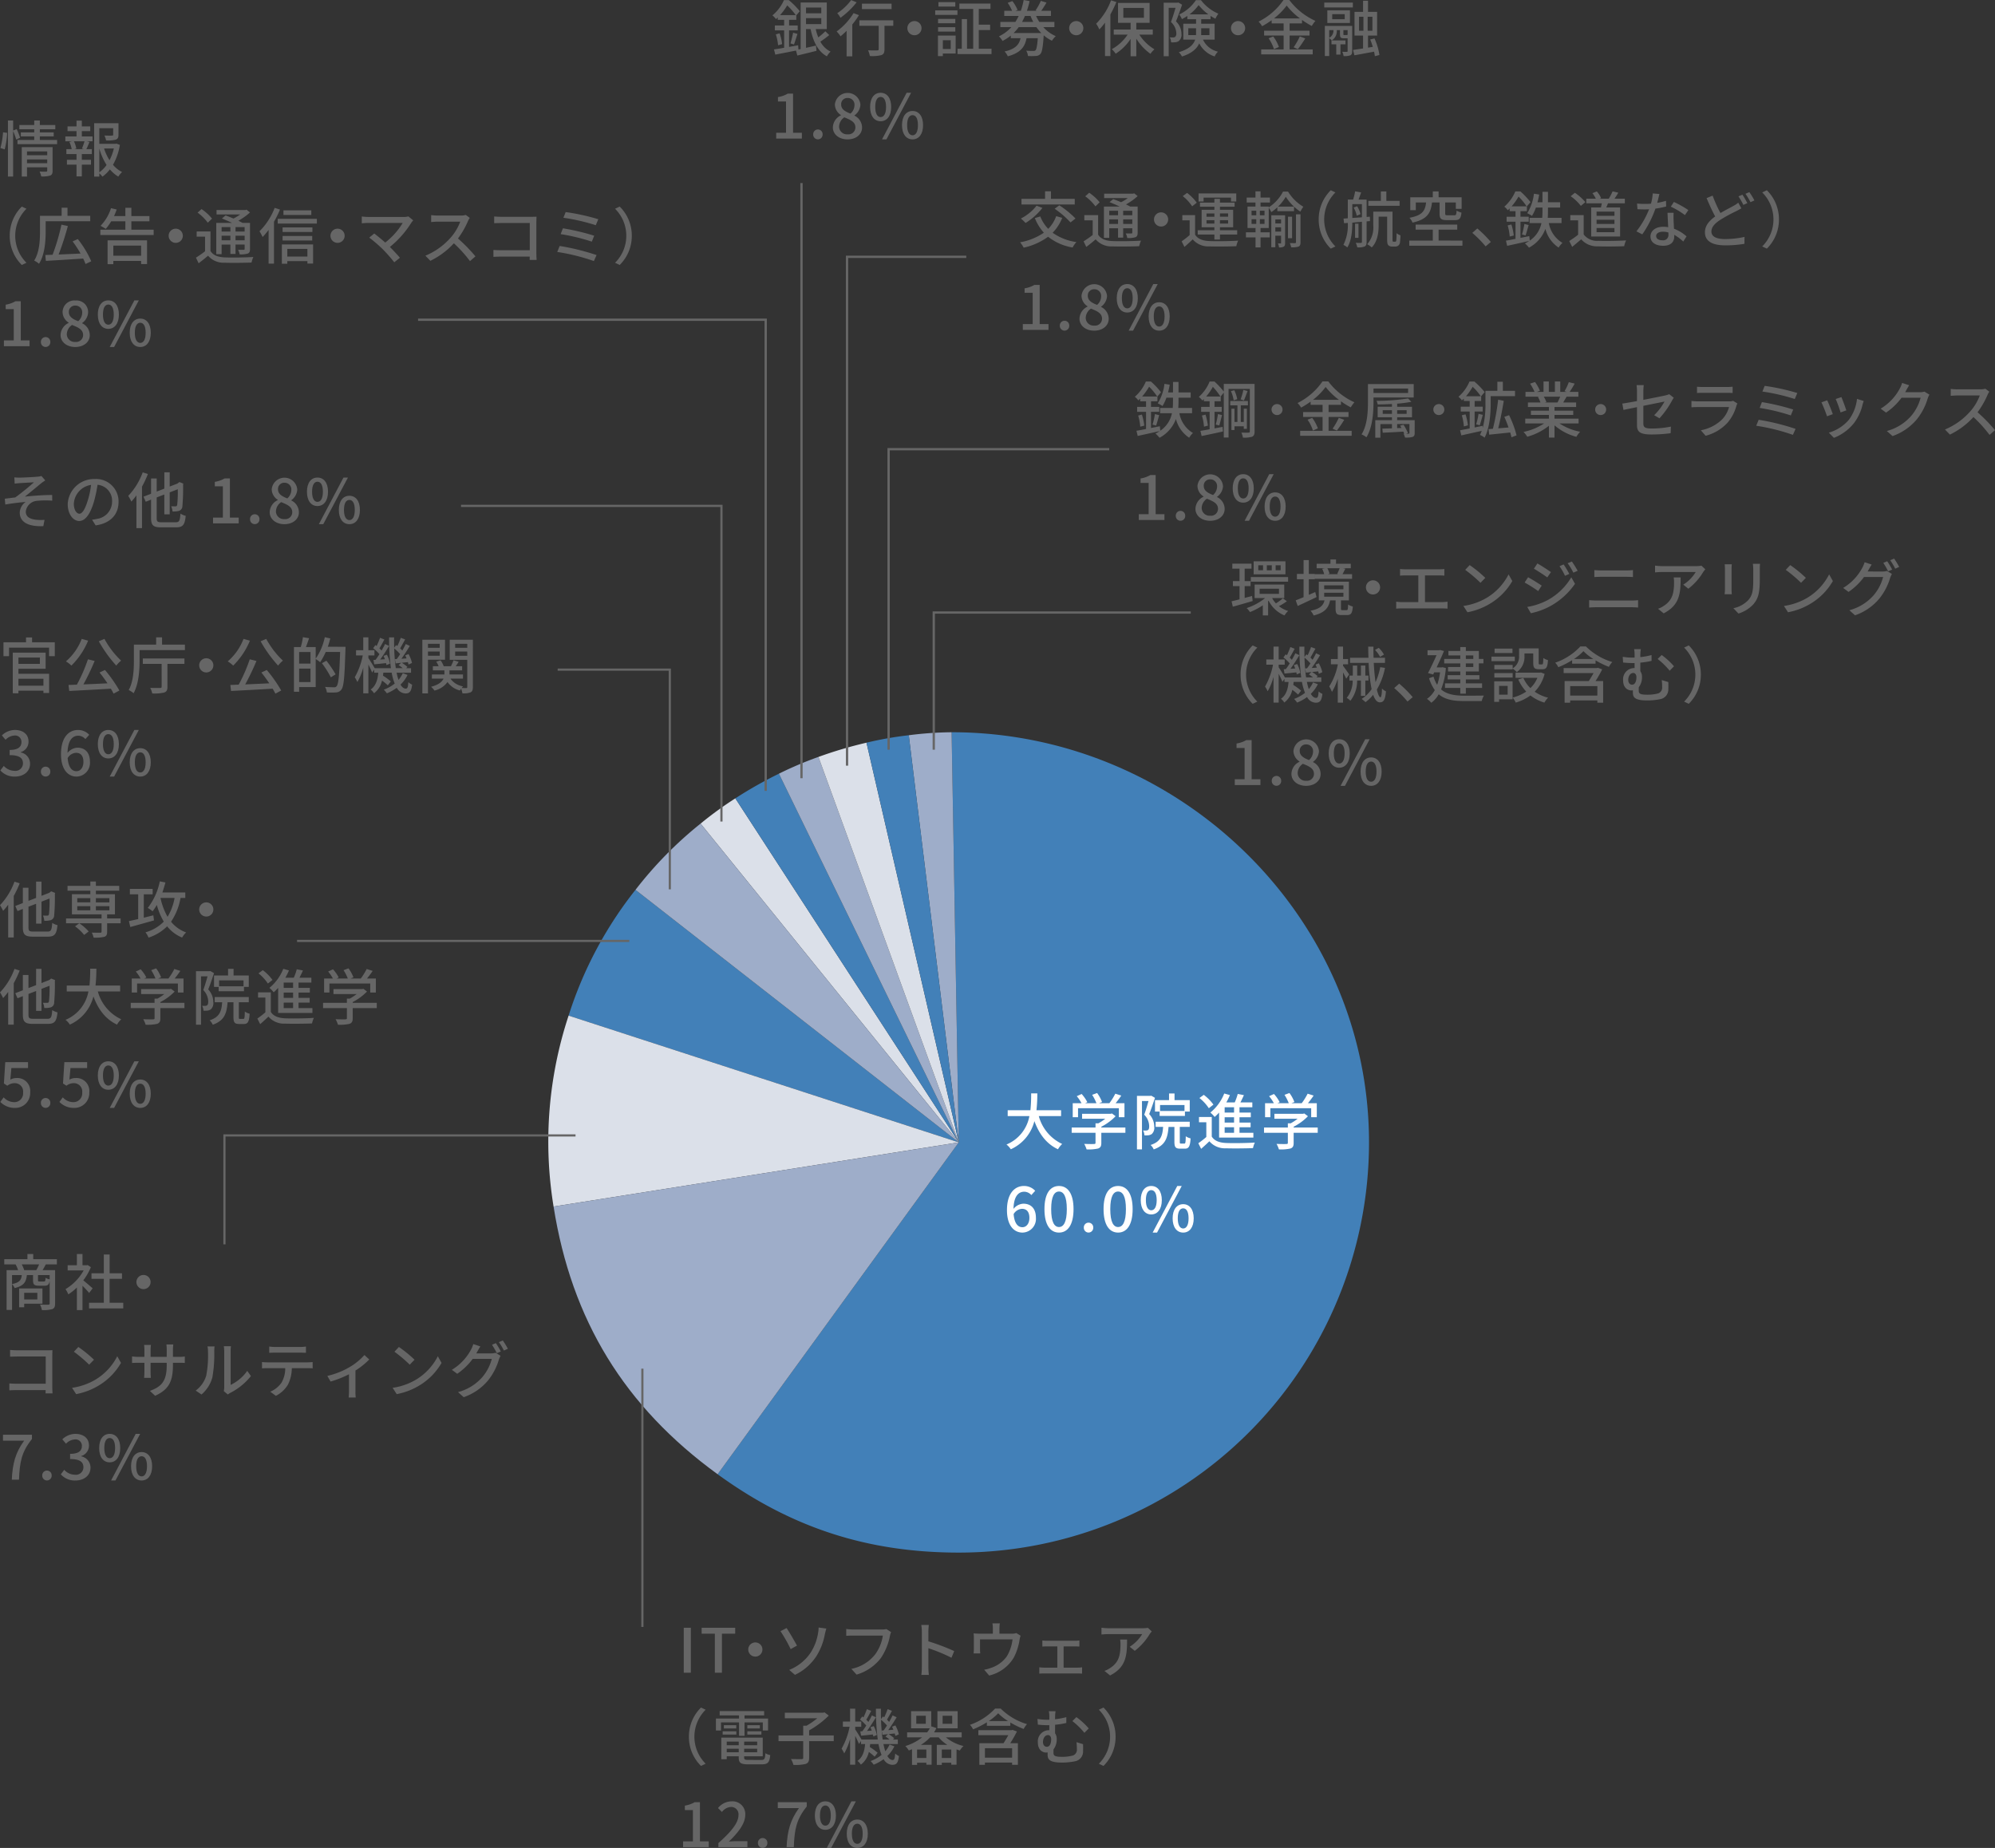 <svg xmlns="http://www.w3.org/2000/svg" width="457.418" height="423.742" viewBox="0 0 457.418 423.742"><rect x="0" y="0" width="457.418" height="423.742" fill="#333333" stroke="none"/><defs><style>.cls-1{fill:#4280b8;}.cls-2{fill:#dbe0e9;}.cls-3{fill:#9eadc9;}.cls-4{fill:#fff;}.cls-5{fill:#666;}.cls-6,.cls-7{fill:none;stroke:#666;stroke-miterlimit:10;}.cls-6{stroke-width:0.5px;}.cls-7{stroke-width:0.526px;}</style></defs><g id="レイヤー_2" data-name="レイヤー 2"><g id="レイヤー_1-2" data-name="レイヤー 1"><path class="cls-1" d="M219.828,261.952,130.369,232.885A90.365,90.365,0,0,1,145.706,204.041Z"/><path class="cls-1" d="M219.828,261.952l-1.642-94.048c51.949,0,95.704,42.099,95.704,94.048a94.062,94.062,0,0,1-94.062,94.062c-20.884,0-38.393-5.689-55.289-17.964Z"/><path class="cls-2" d="M219.828,261.952l-59.195-73.1a82.606,82.606,0,0,1,7.965-5.787Z"/><path class="cls-1" d="M219.828,261.952l-51.23-78.887a96.359,96.359,0,0,1,9.996-5.655Z"/><path class="cls-3" d="M219.828,261.952,145.706,204.041a89.578,89.578,0,0,1,14.927-15.19Z"/><path class="cls-3" d="M219.828,261.952l-41.234-84.543a82.606,82.606,0,0,1,9.063-3.847Z"/><path class="cls-2" d="M219.828,261.952l-32.171-88.39A96.356,96.356,0,0,1,198.668,170.3Z"/><path class="cls-2" d="M219.828,261.952l-92.904,14.715a92.103,92.103,0,0,1,3.446-43.782Z"/><path class="cls-3" d="M219.828,261.952l-55.289,76.098c-21.35-15.512-33.488-35.318-37.616-61.384Z"/><path class="cls-3" d="M219.828,261.952l-11.463-93.361a82.608,82.608,0,0,1,9.822-.687Z"/><path class="cls-1" d="M219.828,261.952,198.668,170.3a82.607,82.607,0,0,1,9.696-1.71Z"/><path class="cls-4" d="M238.177,255.926a9.886,9.886,0,0,0,5.365,6.388,5.149,5.149,0,0,0-.967,1.218c-2.619-1.218-4.314-3.487-5.407-6.457a9.688,9.688,0,0,1-5.407,6.457,4.56,4.56,0,0,0-.995-1.092,8.715,8.715,0,0,0,5.253-6.514h-4.973v-1.345h5.21a35.094,35.094,0,0,0,.168-3.866h1.415a35.284,35.284,0,0,1-.196,3.866h5.646v1.345Z"/><path class="cls-4" d="M258.032,259.75h-5.519v2.339c0,.715-.182,1.079-.756,1.274a9.716,9.716,0,0,1-2.62.196,7.003,7.003,0,0,0-.546-1.261c.98.042,1.961.042,2.241.028s.35-.07.35-.28V259.75h-5.463v-1.205h5.463v-.967h.659a11.063,11.063,0,0,0,1.583-1.05H248.1v-1.135h6.57l.28-.07.841.631a12.576,12.576,0,0,1-3.278,2.409v.182h5.519Zm-10.856-3.572H245.957v-3.208h2.017a8.814,8.814,0,0,0-1.093-1.61l1.121-.505a8.587,8.587,0,0,1,1.303,1.877l-.504.238h2.591a10.442,10.442,0,0,0-.98-1.919l1.134-.42a8.284,8.284,0,0,1,1.135,2.073l-.687.266h2.368a14.74,14.74,0,0,0,1.358-2.185l1.373.434c-.406.603-.869,1.219-1.303,1.751h2.031v3.208h-1.289v-2.06h-9.357Z"/><path class="cls-4" d="M264.817,251.737c-.392,1.177-.882,2.634-1.331,3.726a4.242,4.242,0,0,1,1.163,2.914,1.939,1.939,0,0,1-.574,1.667,1.895,1.895,0,0,1-.756.28,6.81,6.81,0,0,1-.925.014,2.532,2.532,0,0,0-.308-1.12,4.324,4.324,0,0,0,.714.014.754.754,0,0,0,.434-.126c.196-.141.252-.477.252-.883a3.841,3.841,0,0,0-1.135-2.619c.35-.938.714-2.186.98-3.138H261.834v11.094h-1.149V251.289h3.082l.196-.042Zm6.724,10.492c.252,0,.308-.225.336-1.682a3.295,3.295,0,0,0,1.106.49c-.112,1.863-.434,2.354-1.303,2.354h-1.093c-1.064,0-1.316-.378-1.316-1.568v-3.418h-1.345c-.196,2.591-.771,4.244-3.404,5.154a2.842,2.842,0,0,0-.714-1.009c2.255-.728,2.731-2.03,2.872-4.146h-1.709v-1.191h7.816v1.191h-2.283v3.403c0,.378.042.421.294.421Zm-3.502-9.96v-1.526h1.261v1.526h3.488v2.619h-1.106v.995h-5.799v-.995h-1.064v-2.619Zm3.544,1.121h-5.603v1.358h5.603Z"/><path class="cls-4" d="M277.836,260.618c.602.967,1.709,1.4,3.264,1.471,1.583.07,4.833.028,6.611-.098a5.675,5.675,0,0,0-.42,1.274c-1.611.07-4.581.098-6.206.042a4.667,4.667,0,0,1-3.796-1.611c-.588.575-1.205,1.135-1.891,1.737l-.645-1.289a19.14,19.14,0,0,0,1.835-1.429v-3.375h-1.681v-1.205h2.928Zm-.672-6.5a10.028,10.028,0,0,0-2.157-2.339l.995-.729a10.411,10.411,0,0,1,2.213,2.241Zm2.353.995a11.602,11.602,0,0,1-1.022,1.009,6.614,6.614,0,0,0-.98-1.009,10.696,10.696,0,0,0,3.18-4.37l1.303.364a15.662,15.662,0,0,1-.827,1.681H283.103a12.544,12.544,0,0,0,.687-1.947l1.415.28c-.252.561-.532,1.148-.798,1.667h2.731v1.106H284.196v1.219h2.591v1.078H284.196v1.219h2.549v1.079H284.196V259.75h3.18v1.106h-7.858Zm3.432-1.219H280.792v1.219h2.157Zm0,2.297H280.792v1.219h2.157Zm0,2.298H280.792V259.75h2.157Z"/><path class="cls-4" d="M302.131,259.75h-5.519v2.339c0,.715-.182,1.079-.756,1.274a9.716,9.716,0,0,1-2.62.196,7.003,7.003,0,0,0-.546-1.261c.98.042,1.961.042,2.241.028s.35-.07.35-.28V259.75h-5.463v-1.205h5.463v-.967h.659a11.063,11.063,0,0,0,1.583-1.05h-5.323v-1.135h6.57l.28-.07.841.631a12.576,12.576,0,0,1-3.278,2.409v.182h5.519Zm-10.856-3.572h-1.219v-3.208h2.017a8.814,8.814,0,0,0-1.093-1.61l1.121-.505a8.587,8.587,0,0,1,1.303,1.877l-.504.238h2.591a10.442,10.442,0,0,0-.98-1.919l1.134-.42a8.284,8.284,0,0,1,1.135,2.073l-.687.266h2.368a14.74,14.74,0,0,0,1.358-2.185l1.373.434c-.406.603-.869,1.219-1.303,1.751h2.031v3.208h-1.289v-2.06h-9.357Z"/><path class="cls-4" d="M236.468,274.034a2.215,2.215,0,0,0-1.611-.77c-1.317,0-2.41.994-2.479,3.936a3.101,3.101,0,0,1,2.241-1.19c1.737,0,2.899,1.064,2.899,3.25a3.141,3.141,0,0,1-3.082,3.375c-1.961,0-3.558-1.639-3.558-5.141,0-3.964,1.863-5.547,3.895-5.547a3.462,3.462,0,0,1,2.577,1.106Zm-.448,5.226c0-1.331-.588-2.073-1.695-2.073a2.401,2.401,0,0,0-1.919,1.204c.168,2.046.911,3.012,2.017,3.012C235.319,281.402,236.02,280.59,236.02,279.26Z"/><path class="cls-4" d="M239.475,277.256c0-3.571,1.303-5.309,3.334-5.309,2.017,0,3.334,1.751,3.334,5.309,0,3.586-1.317,5.379-3.334,5.379C240.777,282.635,239.475,280.842,239.475,277.256Zm5.127,0c0-2.955-.743-4.034-1.793-4.034-1.051,0-1.793,1.079-1.793,4.034,0,2.984.742,4.104,1.793,4.104C243.859,281.36,244.602,280.24,244.602,277.256Z"/><path class="cls-4" d="M248.504,281.515a1.081,1.081,0,1,1,2.157,0,1.079,1.079,0,1,1-2.157,0Z"/><path class="cls-4" d="M253.026,277.256c0-3.571,1.303-5.309,3.334-5.309,2.017,0,3.334,1.751,3.334,5.309,0,3.586-1.317,5.379-3.334,5.379C254.329,282.635,253.026,280.842,253.026,277.256Zm5.127,0c0-2.955-.743-4.034-1.793-4.034-1.051,0-1.793,1.079-1.793,4.034,0,2.984.742,4.104,1.793,4.104C257.411,281.36,258.153,280.24,258.153,277.256Z"/><path class="cls-4" d="M261.552,275.197c0-2.073.966-3.25,2.409-3.25s2.423,1.177,2.423,3.25-.98,3.277-2.423,3.277S261.552,277.271,261.552,275.197Zm3.656,0c0-1.597-.518-2.297-1.247-2.297-.714,0-1.232.7-1.232,2.297,0,1.583.518,2.325,1.232,2.325C264.69,277.522,265.208,276.78,265.208,275.197Zm4.721-3.25h1.022l-5.659,10.688h-1.008Zm-1.064,7.424c0-2.073.98-3.249,2.423-3.249,1.429,0,2.409,1.176,2.409,3.249s-.98,3.264-2.409,3.264C269.845,282.635,268.864,281.444,268.864,279.371Zm3.656,0c0-1.597-.518-2.297-1.232-2.297-.729,0-1.247.7-1.247,2.297,0,1.583.519,2.325,1.247,2.325C272.002,281.696,272.52,280.954,272.52,279.371Z"/><path class="cls-5" d="M156.774,373.25h1.625v10.31h-1.625Z"/><path class="cls-5" d="M163.901,374.609H160.875V373.25h7.69v1.359h-3.04v8.951h-1.625Z"/><path class="cls-5" d="M173.185,376.612a1.625,1.625,0,1,1-1.625,1.625A1.626,1.626,0,0,1,173.185,376.612Z"/><path class="cls-5" d="M180.351,373.32c.644.939,1.877,3.082,2.381,4.021l-1.443.812a33.725,33.725,0,0,0-2.339-4.119Zm5.491,5.673a11.624,11.624,0,0,0,1.709-4.426,7.951,7.951,0,0,0,.14-1.373l1.765.238c-.126.448-.266,1.022-.336,1.331a14.233,14.233,0,0,1-1.919,4.973,12.019,12.019,0,0,1-4.931,4.314l-1.317-1.135A10.687,10.687,0,0,0,185.841,378.993Z"/><path class="cls-5" d="M204.309,374.245a4.256,4.256,0,0,0-.252.812,13.884,13.884,0,0,1-2.087,5.141,10.874,10.874,0,0,1-5.575,3.796l-1.191-1.316a9.245,9.245,0,0,0,5.463-3.334,9.671,9.671,0,0,0,1.751-4.3h-6.877c-.603,0-1.163.028-1.513.056v-1.569a12.632,12.632,0,0,0,1.513.112H202.334a3.549,3.549,0,0,0,.896-.098Z"/><path class="cls-5" d="M218.155,380.128a37.309,37.309,0,0,0-5.295-2.186V382.271a16.351,16.351,0,0,0,.112,1.793H211.249a14.605,14.605,0,0,0,.112-1.793v-8.097a10.15,10.15,0,0,0-.126-1.569H212.958c-.042.462-.098,1.079-.098,1.569v2.186a48.275,48.275,0,0,1,5.925,2.241Z"/><path class="cls-5" d="M234.004,375.071a5.261,5.261,0,0,0-.238.953,13.032,13.032,0,0,1-1.345,4.104,8.931,8.931,0,0,1-5.617,4.076l-1.148-1.331a8.803,8.803,0,0,0,1.681-.462,7.204,7.204,0,0,0,3.53-2.634,9.728,9.728,0,0,0,1.289-3.866h-7.452v2.297a6.438,6.438,0,0,0,.056.925h-1.527c.028-.294.056-.701.056-1.009v-2.451a10.438,10.438,0,0,0-.056-1.135,13.309,13.309,0,0,0,1.359.07H227.644V373.404a6.453,6.453,0,0,0-.098-1.163h1.695a10.206,10.206,0,0,0-.084,1.163v1.205h2.83a3.079,3.079,0,0,0,1.05-.14Z"/><path class="cls-5" d="M247.106,382.397a6.775,6.775,0,0,0,.995-.084v1.457c-.294-.028-.756-.042-.995-.042h-7.746c-.322,0-.7.014-1.064.042V382.313a9.583,9.583,0,0,0,1.064.084h3.068v-4.875h-2.396c-.266,0-.742.014-1.037.042v-1.401a9.185,9.185,0,0,0,1.022.07h6.43a8.047,8.047,0,0,0,1.037-.07v1.401c-.322-.028-.714-.042-1.037-.042h-2.578V382.397Z"/><path class="cls-5" d="M264.076,374.09c-.126.154-.351.42-.462.588a13.878,13.878,0,0,1-3.432,3.866l-1.163-.938A8.71,8.71,0,0,0,261.877,374.707h-7.69c-.546,0-1.037.042-1.639.084v-1.555a12.469,12.469,0,0,0,1.639.126h7.831a7.29,7.29,0,0,0,1.176-.098Zm-5.659,1.863c0,3.656-.21,6.345-3.894,8.236l-1.289-1.051a5.315,5.315,0,0,0,1.345-.686c2.003-1.289,2.326-3.054,2.326-5.379a6.198,6.198,0,0,0-.084-1.121Z"/><path class="cls-5" d="M157.954,398.237a9.333,9.333,0,0,1,2.773-6.696l1.065.504a8.725,8.725,0,0,0,0,12.383l-1.065.504A9.333,9.333,0,0,1,157.954,398.237Z"/><path class="cls-5" d="M169.447,394.959h-4.132v1.849h-1.163V394.062h5.295v-.714h-4.44v-.995h10.197v.995h-4.496v.714h5.393v2.746h-1.205V394.959h-4.188v3.067h-1.261Zm5.126,8.601c.701,0,.841-.238.925-1.541a2.715,2.715,0,0,0,1.106.42c-.168,1.695-.546,2.129-1.961,2.129h-3.068c-1.723,0-2.199-.322-2.199-1.583v-.266h-2.745v.672h-1.247v-4.945h9.497v4.272h-4.258v.266c0,.49.168.574,1.036.574Zm-8.88-6.569h3.138v.756h-3.138Zm3.124-1.401v.756h-2.844v-.756Zm-2.185,3.768v.826h2.745v-.826Zm2.745,2.437v-.798h-2.745v.798Zm4.23-2.437h-2.983v.826h2.983Zm0,2.437v-.798h-2.983v.798Zm.616-6.205v.756h-2.872v-.756Zm-2.872,1.401h3.222v.756h-3.222Z"/><path class="cls-5" d="M191.164,399.245h-5.645v3.824c0,.798-.196,1.177-.784,1.401a9.678,9.678,0,0,1-2.816.224,5.48,5.48,0,0,0-.56-1.345c1.051.042,2.101.028,2.423.028.294-.014.378-.084.378-.322v-3.81h-5.659v-1.303h5.659v-2.227h.757a16.403,16.403,0,0,0,2.465-1.709h-7.438v-1.274h8.811l.294-.084.981.743a21.011,21.011,0,0,1-4.511,3.39v1.163h5.645Z"/><path class="cls-5" d="M205.066,400.436a7.614,7.614,0,0,1-1.611,2.213c.35.603.756.925,1.205.925.378,0,.519-.308.588-1.485a3.014,3.014,0,0,0,.869.574c-.196,1.569-.561,2.017-1.541,2.017a2.341,2.341,0,0,1-1.975-1.303,10.324,10.324,0,0,1-2.283,1.275,5.482,5.482,0,0,0-.7-.841,8.553,8.553,0,0,0,2.507-1.4,12.673,12.673,0,0,1-.701-2.494H199.519c-.028.238-.056.462-.084.687a13.306,13.306,0,0,1,1.793,1.317l-.687.896a12.607,12.607,0,0,0-1.331-1.093,4.912,4.912,0,0,1-1.835,2.914,3.002,3.002,0,0,0-.771-.854c1.247-.869,1.611-2.325,1.751-3.866H197.418v-.7l-.477.672c-.168-.434-.518-1.191-.855-1.849v6.612h-1.176v-5.897a14.06,14.06,0,0,1-1.345,3.306,7.367,7.367,0,0,0-.603-1.092,16.434,16.434,0,0,0,1.835-5.015h-1.541V394.763h1.653v-2.956h1.176v2.956h1.387v1.191h-1.387v.602c.35.504,1.163,1.835,1.443,2.325h3.726a53.363,53.363,0,0,1-.42-7.06h1.149c-.014.812,0,1.611.014,2.381l.448-.617c.098.07.182.14.28.21a14.86,14.86,0,0,0,.785-1.877l1.008.378c-.392.687-.812,1.471-1.148,2.031a5.453,5.453,0,0,1,.49.518c.308-.532.588-1.05.798-1.499l.924.434c-.574.953-1.289,2.073-1.933,2.941l1.19-.084c-.098-.238-.196-.476-.308-.686l.756-.308a7.293,7.293,0,0,1,.798,2.045l-.798.364a5.394,5.394,0,0,0-.14-.561c-.49.056-.966.098-1.415.154a6.675,6.675,0,0,1,1.303.953l-.294.28h1.121v1.037h-3.306a12.728,12.728,0,0,0,.434,1.653,6.65,6.65,0,0,0,.98-1.541Zm-7.34-3.46c.294-.378.588-.827.896-1.303a9.682,9.682,0,0,0-1.443-1.373l.518-.715c.098.07.182.14.28.225a20.205,20.205,0,0,0,.785-1.891l.994.392c-.378.687-.784,1.471-1.134,2.031.182.168.35.35.49.504.308-.532.588-1.05.798-1.499l.924.434c-.602,1.009-1.358,2.199-2.045,3.124l1.079-.07c-.084-.266-.196-.532-.294-.771l.757-.266a7.322,7.322,0,0,1,.714,2.045l-.812.336a3.483,3.483,0,0,0-.098-.462c-.966.112-1.877.21-2.704.28l-.182-.995Zm4.86-.182c.252-.322.519-.714.785-1.121a10.219,10.219,0,0,0-1.359-1.317,37.424,37.424,0,0,0,.364,4.524h1.583a7.353,7.353,0,0,0-.938-.686l.588-.546-1.26.14-.196-.967Z"/><path class="cls-5" d="M216.866,398.377a10.066,10.066,0,0,0,4.048,1.989,4.509,4.509,0,0,0-.826,1.022,6.999,6.999,0,0,1-.771-.252v3.516h-1.205v-.448h-2.171v.49H214.793v-4.595h2.409a8.522,8.522,0,0,1-1.989-1.723h-1.947a9.898,9.898,0,0,1-2.129,1.723h2.465v4.553h-1.205v-.448h-2.129v.49H209.106V401.108c-.238.098-.477.196-.729.28a5.511,5.511,0,0,0-.798-1.008,11.942,11.942,0,0,0,3.852-2.003h-3.446V397.228h4.594a6.604,6.604,0,0,0,.617-.924H208.896v-3.922h4.622v3.474l1.177.392a8.168,8.168,0,0,1-.532.98h6.332V398.377Zm-4.595-4.945h-2.185v1.835h2.185Zm.126,7.746h-2.129v1.933h2.129Zm7.172-4.875h-4.636v-3.922h4.636Zm-1.457,6.808v-1.933h-2.171v1.933Zm.21-9.679h-2.199v1.835h2.199Z"/><path class="cls-5" d="M229.437,391.779a14.553,14.553,0,0,0,6.037,3.572,6.033,6.033,0,0,0-.77,1.106,19.607,19.607,0,0,1-3.054-1.484v.756h-5.379v-.799a19.765,19.765,0,0,1-3.166,1.611,3.811,3.811,0,0,0-.714-1.037,14.272,14.272,0,0,0,5.771-3.726Zm3.726,5.253a28.638,28.638,0,0,1-1.527,2.689h1.751v4.958h-1.331v-.518h-6.233v.518h-1.275v-4.958h5.547c.364-.575.771-1.247,1.093-1.835h-6.864v-1.149h7.62l.21-.07Zm-1.106,3.838h-6.233v2.171h6.233Zm-.925-6.219a12.35,12.35,0,0,1-2.269-1.793,12.179,12.179,0,0,1-2.157,1.793Z"/><path class="cls-5" d="M248.326,399.946c.014.77.028.98,0,1.555a2.258,2.258,0,0,1-1.919,2.381,14.777,14.777,0,0,1-2.942.28c-2.97,0-3.264-.827-3.264-1.821,0-.168,0-.336.014-.504a2.704,2.704,0,0,1-.351.028c-.882,0-1.905-.645-1.905-2.325a2.576,2.576,0,0,1,2.409-2.802,1.19,1.19,0,0,1,.224.014v-1.163H240.187a19.617,19.617,0,0,1-2.227-.126l-.084-1.303a14.29,14.29,0,0,0,2.227.182c.154,0,.322,0,.49-.014v-.434a6.759,6.759,0,0,0-.112-1.499H242.022a9.542,9.542,0,0,0-.112,1.499v.336a18.893,18.893,0,0,0,2.577-.476V395.085a18.509,18.509,0,0,1-2.577.406v1.961a2.188,2.188,0,0,1,.378,1.317,3.735,3.735,0,0,1-.728,2.353c-.014.252-.014.519-.014.729,0,.7.168.995,2.017.995a9.56,9.56,0,0,0,2.255-.252,1.374,1.374,0,0,0,1.092-1.471,11.17,11.17,0,0,0-.098-1.639Zm-8.321.602c.729,0,1.009-.84,1.009-1.723,0-.603-.308-.967-.729-.967-.63,0-1.148.658-1.148,1.597C239.137,400.156,239.543,400.548,240.005,400.548Zm6.794-6.808a16.617,16.617,0,0,1,2.83,2.591l-.995,1.009a17.14,17.14,0,0,0-2.76-2.689Z"/><path class="cls-5" d="M255.783,398.237a9.331,9.331,0,0,1-2.773,6.695l-1.064-.504a8.726,8.726,0,0,0,0-12.383l1.064-.504A9.331,9.331,0,0,1,255.783,398.237Z"/><path class="cls-5" d="M156.62,422.229H158.875v-7.172h-1.849v-1.023a6.321,6.321,0,0,0,2.241-.784h1.219v8.979h2.017v1.331h-5.883Z"/><path class="cls-5" d="M164.711,422.621c3.04-2.689,4.608-4.692,4.608-6.388a1.68,1.68,0,0,0-1.751-1.891,2.796,2.796,0,0,0-2.031,1.148l-.911-.896a4.045,4.045,0,0,1,3.138-1.541,2.916,2.916,0,0,1,3.11,3.096c0,1.989-1.583,4.048-3.768,6.135.532-.056,1.177-.098,1.681-.098h2.578v1.373h-6.654Z"/><path class="cls-5" d="M173.784,422.621a1.081,1.081,0,1,1,2.157,0,1.079,1.079,0,1,1-2.157,0Z"/><path class="cls-5" d="M183.18,414.609H178.333V413.25h6.64v.98c-2.423,3.026-2.802,5.295-2.97,9.329h-1.653C180.533,419.791,181.191,417.382,183.18,414.609Z"/><path class="cls-5" d="M186.831,416.304c0-2.073.966-3.25,2.409-3.25s2.423,1.177,2.423,3.25-.98,3.278-2.423,3.278S186.831,418.377,186.831,416.304Zm3.656,0c0-1.597-.518-2.297-1.247-2.297-.714,0-1.233.701-1.233,2.297,0,1.583.519,2.325,1.233,2.325C189.969,418.629,190.487,417.887,190.487,416.304Zm4.721-3.25H196.23l-5.659,10.688h-1.008Zm-1.064,7.424c0-2.073.98-3.25,2.423-3.25,1.429,0,2.409,1.177,2.409,3.25,0,2.073-.98,3.264-2.409,3.264C195.124,423.742,194.143,422.551,194.143,420.478Zm3.656,0c0-1.597-.518-2.297-1.232-2.297-.729,0-1.247.7-1.247,2.297,0,1.583.519,2.325,1.247,2.325C197.281,422.803,197.799,422.061,197.799,420.478Z"/><path class="cls-5" d="M10.505,289.927c-.266.49-.504.938-.743,1.317h2.872v7.648c0,.687-.14,1.079-.63,1.289a7.368,7.368,0,0,1-2.395.224,5.004,5.004,0,0,0-.435-1.261c.841.042,1.653.028,1.891.028.252-.014.322-.084.322-.294v-5.197c-.14.896-.448,1.135-1.163,1.135H8.922c-1.093,0-1.345-.28-1.345-1.261v-1.177H6.163c-.168,1.625-.742,2.494-2.815,2.984a2.61,2.61,0,0,0-.588-.896V300.377H1.512v-9.133H4.146a7.81,7.81,0,0,0-.575-1.317H.98v-1.19H6.289V287.546H7.62v1.191h5.421v1.19ZM2.759,294.438C4.44,294.102,4.874,293.541,5,292.378H2.759Zm2.788,4.511v.812H4.384v-4.314H9.735v3.502Zm2.773-7.704a10.412,10.412,0,0,0,.645-1.317h-3.978a6.865,6.865,0,0,1,.56,1.317Zm-2.773,5.197v1.527H8.558v-1.527Zm5.841-4.062H8.712v1.163c0,.28.042.309.364.309H10.085c.266,0,.322-.098.364-.854a2.486,2.486,0,0,0,.938.364Z"/><path class="cls-5" d="M20.443,296.483c-.322-.406-.953-1.079-1.527-1.653v5.575H17.627v-5.168a12.347,12.347,0,0,1-1.961,1.569,6.149,6.149,0,0,0-.644-1.205,11.548,11.548,0,0,0,4.16-4.287H15.512v-1.19h2.115V287.546H18.916v2.578h.966l.224-.042.729.49a12.953,12.953,0,0,1-1.737,3.011c.658.533,1.821,1.541,2.143,1.835Zm7.816,2.241v1.289H20.415v-1.289h3.39v-5.491H20.975v-1.261h2.83v-4.314h1.331v4.314h2.83v1.261H25.135v5.491Z"/><path class="cls-5" d="M32.903,292.351a1.625,1.625,0,1,1-1.625,1.625A1.626,1.626,0,0,1,32.903,292.351Z"/><path class="cls-5" d="M10.449,319.508c0-.196.014-.462.014-.756H3.824c-.574,0-1.275.028-1.681.056v-1.583c.406.028,1.022.07,1.625.07h6.709v-6.248H3.936c-.546,0-1.261.028-1.625.042v-1.541c.491.042,1.163.084,1.625.084h6.962c.378,0,.869-.014,1.121-.028-.014.308-.028.812-.028,1.177v7.242c0,.49.028,1.177.056,1.485Z"/><path class="cls-5" d="M22.026,316.272a13.338,13.338,0,0,0,4.86-5.281l.854,1.527a14.434,14.434,0,0,1-4.917,5.071,15.45,15.45,0,0,1-5.365,2.087l-.938-1.443A14.551,14.551,0,0,0,22.026,316.272ZM21.549,311.79l-1.106,1.135a31.926,31.926,0,0,0-3.502-2.97l1.022-1.092A28.362,28.362,0,0,1,21.549,311.79Z"/><path class="cls-5" d="M40.97,311.132a7.918,7.918,0,0,0,1.401-.084v1.485c-.224-.028-.729-.042-1.387-.042H39.653v.476c0,3.614-.812,5.617-4.09,7.088l-1.191-1.121c2.62-.966,3.852-2.171,3.852-5.883v-.56H34.526v2.101c0,.574.042,1.163.056,1.359H33.041c.014-.196.07-.785.07-1.359v-2.101H31.739c-.658,0-1.233.028-1.457.042v-1.499a11.326,11.326,0,0,0,1.457.098h1.373V309.521c0-.49-.056-.938-.07-1.121h1.569a7.512,7.512,0,0,0-.084,1.121v1.611h3.698v-1.625a9.712,9.712,0,0,0-.07-1.218h1.583a9.161,9.161,0,0,0-.084,1.218v1.625Z"/><path class="cls-5" d="M44.87,318.864a6.591,6.591,0,0,0,2.409-3.404,24.291,24.291,0,0,0,.406-5.589,4.365,4.365,0,0,0-.112-1.134h1.625a10.595,10.595,0,0,0-.07,1.121,30.669,30.669,0,0,1-.435,5.981,7.866,7.866,0,0,1-2.493,3.922Zm6.443.126a4.035,4.035,0,0,0,.098-.882v-8.292a10.263,10.263,0,0,0-.084-1.121h1.625a8.378,8.378,0,0,0-.07,1.121v7.746a9.856,9.856,0,0,0,3.81-3.222l.84,1.205a14.685,14.685,0,0,1-4.762,3.866,2.925,2.925,0,0,0-.533.351Z"/><path class="cls-5" d="M70.51,312.393c.294,0,.826-.028,1.176-.07v1.442c-.322-.028-.812-.042-1.176-.042h-3.6a8.709,8.709,0,0,1-.869,3.74,6.822,6.822,0,0,1-2.787,2.605l-1.289-.953a5.821,5.821,0,0,0,2.592-2.087,6.48,6.48,0,0,0,.84-3.306H61.349c-.42,0-.882.014-1.274.042v-1.442a12.277,12.277,0,0,0,1.274.07Zm-7.41-2.227c-.462,0-.98.014-1.373.042v-1.443a10.698,10.698,0,0,0,1.373.098h5.645a9.586,9.586,0,0,0,1.401-.098v1.443c-.448-.028-.967-.042-1.401-.042Z"/><path class="cls-5" d="M84.664,311.734a17.535,17.535,0,0,1-3.166,2.535v4.833a8.915,8.915,0,0,0,.07,1.345h-1.625c.028-.238.07-.896.07-1.345v-3.978a23.197,23.197,0,0,1-4.216,1.667l-.743-1.289a18.181,18.181,0,0,0,4.903-1.905,14.098,14.098,0,0,0,3.6-2.885Z"/><path class="cls-5" d="M95.526,316.272a13.338,13.338,0,0,0,4.86-5.281l.854,1.527a14.434,14.434,0,0,1-4.917,5.071,15.45,15.45,0,0,1-5.365,2.087l-.938-1.443A14.551,14.551,0,0,0,95.526,316.272ZM95.049,311.79l-1.106,1.135a31.926,31.926,0,0,0-3.502-2.97l1.022-1.092A28.362,28.362,0,0,1,95.049,311.79Z"/><path class="cls-5" d="M112.579,310.334a3.289,3.289,0,0,0,1.051-.14l1.148.7a4.825,4.825,0,0,0-.392.855,13.864,13.864,0,0,1-2.465,4.763,12.609,12.609,0,0,1-5.603,3.866l-1.303-1.163a11.211,11.211,0,0,0,5.617-3.488,10.609,10.609,0,0,0,2.129-4.132h-4.384a14.532,14.532,0,0,1-3.544,3.418l-1.233-.911a11.977,11.977,0,0,0,4.398-4.637,6.549,6.549,0,0,0,.519-1.261l1.625.533c-.28.42-.574.952-.728,1.232-.07.126-.126.238-.21.364Zm1.121-2.353a20.287,20.287,0,0,1,1.135,1.919l-.925.392a16.61,16.61,0,0,0-1.106-1.933Zm1.583-.603a16.651,16.651,0,0,1,1.163,1.905l-.911.406a14.091,14.091,0,0,0-1.148-1.933Z"/><path class="cls-5" d="M5.533,330.348H.686v-1.359H7.326v.98c-2.423,3.026-2.802,5.295-2.97,9.329H2.703C2.885,335.53,3.543,333.121,5.533,330.348Z"/><path class="cls-5" d="M9.688,338.36a1.081,1.081,0,1,1,2.157,0,1.079,1.079,0,1,1-2.157,0Z"/><path class="cls-5" d="M13.943,338.065l.785-1.036a3.331,3.331,0,0,0,2.437,1.134,1.731,1.731,0,0,0,1.961-1.709c0-1.148-.729-1.891-3.054-1.891v-1.191c2.031,0,2.703-.771,2.703-1.807a1.443,1.443,0,0,0-1.583-1.499,3.02,3.02,0,0,0-2.059.98l-.841-1.008a4.345,4.345,0,0,1,2.956-1.247c1.849,0,3.151.953,3.151,2.662a2.492,2.492,0,0,1-1.779,2.423v.07A2.611,2.611,0,0,1,20.751,336.525c0,1.863-1.555,2.956-3.446,2.956A4.279,4.279,0,0,1,13.943,338.065Z"/><path class="cls-5" d="M22.736,332.042c0-2.073.966-3.25,2.409-3.25s2.423,1.177,2.423,3.25-.98,3.278-2.423,3.278S22.736,334.116,22.736,332.042Zm3.656,0c0-1.597-.518-2.297-1.247-2.297-.714,0-1.232.7-1.232,2.297,0,1.583.518,2.325,1.232,2.325C25.874,334.368,26.392,333.625,26.392,332.042Zm4.721-3.25h1.022l-5.659,10.688h-1.008Zm-1.064,7.424c0-2.073.98-3.25,2.423-3.25,1.429,0,2.409,1.177,2.409,3.25s-.98,3.264-2.409,3.264C31.028,339.48,30.048,338.29,30.048,336.217Zm3.656,0c0-1.597-.518-2.297-1.232-2.297-.729,0-1.247.7-1.247,2.297,0,1.583.519,2.325,1.247,2.325C33.186,338.542,33.704,337.799,33.704,336.217Z"/><path class="cls-5" d="M4.51,202.547a22.549,22.549,0,0,1-1.358,2.899V214.958H1.877v-7.509a15.202,15.202,0,0,1-1.163,1.415A10.002,10.002,0,0,0,0,207.562,15.566,15.566,0,0,0,3.32,202.169Zm6.374,11.066c.827,0,.98-.379,1.093-1.989a3.957,3.957,0,0,0,1.205.518c-.21,1.989-.588,2.634-2.213,2.634H7.564c-1.807,0-2.325-.448-2.325-2.157V208.416L4.02,208.906,3.502,207.744l1.737-.673v-3.502H6.528v2.998l1.75-.673V202.154H9.511V205.418l1.793-.7.196-.154.238-.182.896.364-.056.196a47.567,47.567,0,0,1-.154,4.944,1.144,1.144,0,0,1-.785,1.106,4.812,4.812,0,0,1-1.484.141,3.74,3.74,0,0,0-.309-1.191c.351.015.799.015.981.015.21,0,.336-.057.406-.364a28.303,28.303,0,0,0,.126-3.558l-1.849.714v5.043H8.278v-4.553l-1.75.673v4.72c0,.812.168.981,1.12.981Z"/><path class="cls-5" d="M27.657,211.708H24.562v1.947c0,.658-.14.98-.644,1.162A9.111,9.111,0,0,1,21.466,215a4.917,4.917,0,0,0-.42-1.149c.84.028,1.708.028,1.947.028.224-.014.294-.07.294-.266V211.708H15.148v-1.106h8.139v-.938H16.493V205.04h4.216v-.798H15.485v-1.107h5.225V202.127h1.275v1.008H27.335v1.107H21.984V205.04h4.37v4.623h-1.793v.938h3.096Zm-8.362,2.675a10.577,10.577,0,0,0-2.087-1.975l.98-.7a11.587,11.587,0,0,1,2.144,1.877Zm-1.583-7.466h2.998v-.966H17.712Zm0,1.821h2.998v-.952H17.712Zm4.272-2.787v.966h3.096v-.966Zm3.096,1.835h-3.096v.952h3.096Z"/><path class="cls-5" d="M35.311,211.05c-1.919.546-3.936,1.106-5.435,1.513l-.322-1.345c.588-.126,1.316-.294,2.129-.477v-5.673H29.778v-1.247h5.225v1.247H32.972v5.365c.714-.183,1.457-.364,2.186-.547Zm6.08-5.155a14.037,14.037,0,0,1-2.171,5.463,7.856,7.856,0,0,0,3.46,2.451,5.156,5.156,0,0,0-.925,1.177,8.47,8.47,0,0,1-3.432-2.577A10.813,10.813,0,0,1,34.064,215a5.669,5.669,0,0,0-.7-1.219,9.464,9.464,0,0,0,4.188-2.451,15.549,15.549,0,0,1-1.597-3.824,11.33,11.33,0,0,1-.967,1.456,7.002,7.002,0,0,0-1.106-.77,14.775,14.775,0,0,0,2.76-6.094l1.289.252c-.21.784-.448,1.555-.701,2.298h5.253v1.246Zm-4.595,0a14.688,14.688,0,0,0,1.625,4.328,12.51,12.51,0,0,0,1.611-4.328Z"/><path class="cls-5" d="M47.296,206.917a1.625,1.625,0,1,1-1.625,1.625A1.626,1.626,0,0,1,47.296,206.917Z"/><path class="cls-5" d="M4.51,222.547a22.549,22.549,0,0,1-1.358,2.899V234.958H1.877v-7.509a15.202,15.202,0,0,1-1.163,1.415A10.002,10.002,0,0,0,0,227.562,15.566,15.566,0,0,0,3.32,222.169Zm6.374,11.066c.827,0,.98-.379,1.093-1.989a3.957,3.957,0,0,0,1.205.518c-.21,1.989-.588,2.634-2.213,2.634H7.564c-1.807,0-2.325-.448-2.325-2.157V228.416L4.02,228.906,3.502,227.744l1.737-.673v-3.502H6.528v2.998l1.75-.673V222.154H9.511V225.418l1.793-.7.196-.154.238-.182.896.364-.056.196a47.567,47.567,0,0,1-.154,4.944,1.144,1.144,0,0,1-.785,1.106,4.812,4.812,0,0,1-1.484.141,3.74,3.74,0,0,0-.309-1.191c.351.015.799.015.981.015.21,0,.336-.057.406-.364a28.303,28.303,0,0,0,.126-3.558l-1.849.714v5.043H8.278v-4.553l-1.75.673v4.72c0,.812.168.981,1.12.981Z"/><path class="cls-5" d="M22.433,227.338a9.882,9.882,0,0,0,5.365,6.387,5.174,5.174,0,0,0-.967,1.219c-2.619-1.219-4.314-3.487-5.407-6.457a9.69,9.69,0,0,1-5.407,6.457,4.564,4.564,0,0,0-.995-1.093,8.713,8.713,0,0,0,5.253-6.513H15.303v-1.345h5.21a35.094,35.094,0,0,0,.168-3.866h1.415a35.284,35.284,0,0,1-.196,3.866h5.646v1.345Z"/><path class="cls-5" d="M42.287,231.161h-5.519V233.501c0,.714-.182,1.078-.756,1.274a9.716,9.716,0,0,1-2.62.196,7.002,7.002,0,0,0-.546-1.261c.98.042,1.961.042,2.241.028.28-.015.35-.07.35-.28v-2.298H29.974V229.957H35.437v-.967h.659a10.987,10.987,0,0,0,1.583-1.051H32.355v-1.135h6.57l.28-.069.841.63a12.576,12.576,0,0,1-3.278,2.409v.183h5.519Zm-10.856-3.571H30.212v-3.208h2.017a8.854,8.854,0,0,0-1.093-1.611l1.121-.504a8.587,8.587,0,0,1,1.303,1.877l-.504.238h2.591a10.381,10.381,0,0,0-.98-1.919l1.134-.42a8.297,8.297,0,0,1,1.135,2.072l-.687.267H38.617a14.663,14.663,0,0,0,1.359-2.186l1.373.435c-.406.603-.869,1.219-1.303,1.751h2.031v3.208H40.788v-2.06H31.431Z"/><path class="cls-5" d="M49.073,223.149c-.392,1.177-.882,2.633-1.331,3.726a4.24,4.24,0,0,1,1.163,2.914,1.94,1.94,0,0,1-.574,1.667,1.894,1.894,0,0,1-.756.279,6.646,6.646,0,0,1-.925.015,2.54,2.54,0,0,0-.308-1.121,4.235,4.235,0,0,0,.714.015.754.754,0,0,0,.434-.126c.196-.141.252-.477.252-.883a3.84,3.84,0,0,0-1.135-2.619c.35-.938.714-2.186.98-3.138H46.089v11.094H44.94V222.701h3.082l.196-.042Zm6.724,10.491c.252,0,.308-.224.336-1.681a3.295,3.295,0,0,0,1.106.49c-.112,1.863-.434,2.354-1.303,2.354H54.844c-1.064,0-1.316-.379-1.316-1.569v-3.418H52.183c-.196,2.592-.771,4.245-3.404,5.155a2.825,2.825,0,0,0-.714-1.009c2.255-.729,2.731-2.031,2.872-4.146h-1.709V228.626H57.043v1.19h-2.283v3.404c0,.378.042.42.294.42Zm-3.502-9.959V222.154h1.261v1.527H57.043v2.619H55.937v.995H50.137v-.995H49.073v-2.619Zm3.544,1.12h-5.603v1.359h5.603Z"/><path class="cls-5" d="M62.092,232.03c.602.966,1.709,1.4,3.264,1.471,1.583.07,4.833.027,6.611-.099a5.683,5.683,0,0,0-.42,1.275c-1.611.069-4.581.098-6.206.042a4.667,4.667,0,0,1-3.796-1.611c-.588.574-1.205,1.135-1.891,1.737l-.645-1.289a19.205,19.205,0,0,0,1.835-1.429v-3.376H59.164v-1.204H62.092Zm-.672-6.5a10.009,10.009,0,0,0-2.157-2.339l.995-.729a10.4,10.4,0,0,1,2.213,2.241Zm2.353.995A11.453,11.453,0,0,1,62.75,227.533a6.654,6.654,0,0,0-.98-1.008,10.695,10.695,0,0,0,3.18-4.371l1.303.364a15.676,15.676,0,0,1-.827,1.682H67.358a12.543,12.543,0,0,0,.687-1.947l1.415.28c-.252.56-.532,1.148-.798,1.667h2.731v1.106H68.451v1.219h2.591v1.078H68.451v1.219h2.549v1.078H68.451v1.261h3.18v1.107h-7.858Zm3.432-1.219H65.047v1.219h2.157Zm0,2.297H65.047v1.219h2.157Zm0,2.297H65.047v1.261h2.157Z"/><path class="cls-5" d="M86.387,231.161h-5.519V233.501c0,.714-.182,1.078-.756,1.274a9.716,9.716,0,0,1-2.62.196,7.003,7.003,0,0,0-.546-1.261c.98.042,1.961.042,2.241.028.28-.015.35-.07.35-.28v-2.298H74.074V229.957h5.463v-.967h.659a10.987,10.987,0,0,0,1.583-1.051H76.456v-1.135h6.57l.28-.069.841.63a12.576,12.576,0,0,1-3.278,2.409v.183h5.519Zm-10.856-3.571H74.312v-3.208h2.017a8.854,8.854,0,0,0-1.093-1.611l1.121-.504a8.587,8.587,0,0,1,1.303,1.877l-.504.238h2.591a10.381,10.381,0,0,0-.98-1.919l1.134-.42a8.297,8.297,0,0,1,1.135,2.072l-.687.267h2.368a14.698,14.698,0,0,0,1.358-2.186l1.373.435c-.406.603-.869,1.219-1.303,1.751h2.031v3.208H84.888v-2.06H75.531Z"/><path class="cls-5" d="M.07,252.675l.77-1.051A3.301,3.301,0,0,0,3.25,252.73a2.015,2.015,0,0,0,2.045-2.199A1.912,1.912,0,0,0,3.334,248.374a2.714,2.714,0,0,0-1.653.588l-.785-.518.308-4.889h5.225v1.358H2.605l-.238,2.647a2.913,2.913,0,0,1,1.415-.364,2.965,2.965,0,0,1,3.138,3.278,3.401,3.401,0,0,1-3.474,3.571A4.562,4.562,0,0,1,.07,252.675Z"/><path class="cls-5" d="M9.38,252.927a1.081,1.081,0,1,1,2.157,0,1.079,1.079,0,1,1-2.157,0Z"/><path class="cls-5" d="M13.622,252.675l.77-1.051a3.301,3.301,0,0,0,2.41,1.106,2.015,2.015,0,0,0,2.045-2.199,1.912,1.912,0,0,0-1.961-2.157,2.714,2.714,0,0,0-1.653.588l-.785-.518.308-4.889h5.225v1.358H16.157l-.238,2.647a2.913,2.913,0,0,1,1.415-.364,2.965,2.965,0,0,1,3.138,3.278,3.401,3.401,0,0,1-3.474,3.571A4.562,4.562,0,0,1,13.622,252.675Z"/><path class="cls-5" d="M22.428,246.609c0-2.073.966-3.25,2.409-3.25s2.423,1.177,2.423,3.25-.98,3.277-2.423,3.277S22.428,248.683,22.428,246.609Zm3.656,0c0-1.598-.518-2.298-1.247-2.298-.714,0-1.232.7-1.232,2.298,0,1.583.518,2.325,1.232,2.325C25.566,248.935,26.084,248.192,26.084,246.609Zm4.721-3.25h1.022L26.168,254.047h-1.008Zm-1.064,7.424c0-2.073.98-3.25,2.423-3.25,1.429,0,2.409,1.177,2.409,3.25s-.98,3.264-2.409,3.264C30.721,254.047,29.74,252.856,29.74,250.783Zm3.656,0c0-1.597-.518-2.297-1.232-2.297-.729,0-1.247.7-1.247,2.297,0,1.583.519,2.325,1.247,2.325C32.878,253.108,33.396,252.366,33.396,250.783Z"/><path class="cls-5" d="M12.564,147.271v3.194H11.248v-1.961H2.073v1.961H.798v-3.194h5.169V146.165H7.354v1.106ZM4.23,154.5h7.032v4.398H9.959v-.518H4.23v.588H2.927v-9.315h7.536v3.698H4.23Zm0-3.726V152.23h4.917v-1.457Zm0,4.875v1.583H9.959v-1.583Z"/><path class="cls-5" d="M20.205,146.907a17.194,17.194,0,0,1-3.838,5.715,7.211,7.211,0,0,0-1.247-.966,12.883,12.883,0,0,0,3.614-5.155Zm3.866,6.724a31.817,31.817,0,0,1,3.306,4.707l-1.331.714q-.252-.504-.63-1.135c-3.432.21-7.06.393-9.539.519l-.168-1.373c.574-.014,1.218-.042,1.919-.07a36.736,36.736,0,0,0,2.535-5.813l1.541.378a55.986,55.986,0,0,1-2.578,5.379c1.709-.07,3.628-.154,5.519-.252-.574-.854-1.219-1.737-1.821-2.479Zm-.126-7.13a20.028,20.028,0,0,0,3.824,4.987,6.532,6.532,0,0,0-1.107,1.134,29.763,29.763,0,0,1-4.006-5.575Z"/><path class="cls-5" d="M42.398,147.818v1.247H32.005v2.409c0,2.143-.196,5.365-1.373,7.48a5.508,5.508,0,0,0-1.121-.728c1.092-1.961,1.19-4.791,1.19-6.766v-3.642h5.099v-1.681h1.359v1.681Zm-9.651,3.18h9.54V152.23H38.392v5.253c0,.756-.182,1.121-.756,1.317a9.525,9.525,0,0,1-2.731.21,4.517,4.517,0,0,0-.462-1.275c.966.028,1.975.028,2.255.014.266,0,.364-.07.364-.294V152.23H32.747Z"/><path class="cls-5" d="M47.295,150.941a1.625,1.625,0,1,1-1.625,1.625A1.626,1.626,0,0,1,47.295,150.941Z"/><path class="cls-5" d="M57.304,146.907a17.194,17.194,0,0,1-3.838,5.715,7.211,7.211,0,0,0-1.247-.966A12.883,12.883,0,0,0,55.834,146.501Zm3.866,6.724a31.817,31.817,0,0,1,3.306,4.707l-1.331.714q-.252-.504-.63-1.135c-3.432.21-7.06.393-9.539.519l-.168-1.373c.574-.014,1.218-.042,1.919-.07a36.736,36.736,0,0,0,2.535-5.813l1.541.378a55.986,55.986,0,0,1-2.578,5.379c1.709-.07,3.628-.154,5.519-.252-.574-.854-1.219-1.737-1.821-2.479Zm-.126-7.13a20.028,20.028,0,0,0,3.824,4.987,6.532,6.532,0,0,0-1.107,1.134,29.762,29.762,0,0,1-4.006-5.575Z"/><path class="cls-5" d="M79.218,148.308s0,.448-.014.616c-.196,6.317-.364,8.489-.925,9.189a1.56,1.56,0,0,1-1.219.658,15.024,15.024,0,0,1-2.115,0,3.054,3.054,0,0,0-.42-1.261c.896.07,1.709.084,2.059.084a.629.629,0,0,0,.588-.238c.448-.462.63-2.578.812-7.858H74.68a14.124,14.124,0,0,1-1.275,2.354,6.846,6.846,0,0,0-1.022-.729v6.429h-3.796v1.065H67.396V148.378h1.569a16.384,16.384,0,0,0,.49-2.269l1.415.238c-.238.701-.504,1.443-.729,2.031h2.241v2.647a13.372,13.372,0,0,0,2.087-4.917l1.261.294c-.168.645-.35,1.289-.574,1.905ZM68.587,149.513v2.661h2.605V149.513Zm2.605,6.892v-3.096h-2.605v3.096Zm4.665-1.093a22.823,22.823,0,0,0-2.045-3.235L74.834,151.502a25.108,25.108,0,0,1,2.115,3.124Z"/><path class="cls-5" d="M93.442,154.766a7.614,7.614,0,0,1-1.611,2.213c.35.603.756.925,1.205.925.378,0,.518-.308.588-1.485a3.014,3.014,0,0,0,.869.574c-.196,1.569-.561,2.017-1.541,2.017a2.341,2.341,0,0,1-1.975-1.303,10.323,10.323,0,0,1-2.283,1.275,5.482,5.482,0,0,0-.7-.841,8.542,8.542,0,0,0,2.507-1.4,12.672,12.672,0,0,1-.701-2.494H87.896c-.028.238-.056.462-.084.687a13.305,13.305,0,0,1,1.793,1.317l-.687.896a12.719,12.719,0,0,0-1.331-1.093,4.912,4.912,0,0,1-1.835,2.914,2.994,2.994,0,0,0-.771-.854c1.247-.869,1.611-2.325,1.751-3.866h-.938v-.7l-.477.672c-.168-.434-.518-1.191-.854-1.849v6.612H83.287v-5.897a14.059,14.059,0,0,1-1.345,3.306,7.366,7.366,0,0,0-.603-1.092,16.434,16.434,0,0,0,1.835-5.015h-1.541v-1.191h1.653v-2.956h1.176v2.956H85.85v1.191H84.463v.602c.351.504,1.163,1.835,1.443,2.325h3.726a53.365,53.365,0,0,1-.42-7.06h1.149c-.014.812,0,1.611.014,2.381l.448-.616c.098.07.182.14.28.21a14.892,14.892,0,0,0,.785-1.877l1.008.378c-.392.687-.812,1.471-1.148,2.031a5.451,5.451,0,0,1,.49.518c.308-.532.588-1.05.798-1.499l.924.434c-.574.953-1.289,2.073-1.933,2.942l1.19-.084c-.098-.238-.196-.476-.308-.686l.756-.308a7.293,7.293,0,0,1,.798,2.045l-.798.364a5.394,5.394,0,0,0-.14-.561c-.49.056-.966.098-1.415.154a6.675,6.675,0,0,1,1.303.953l-.294.28h1.121v1.037H90.935a12.749,12.749,0,0,0,.434,1.653,6.65,6.65,0,0,0,.98-1.541Zm-7.34-3.46c.294-.378.588-.827.896-1.303a9.681,9.681,0,0,0-1.443-1.373l.518-.714c.098.07.182.14.28.224a20.196,20.196,0,0,0,.785-1.891l.994.392c-.378.687-.784,1.471-1.134,2.031.182.168.35.35.49.504.308-.532.588-1.05.798-1.499l.924.434c-.602,1.009-1.358,2.199-2.045,3.124l1.079-.07c-.084-.266-.196-.532-.294-.771l.756-.266a7.325,7.325,0,0,1,.714,2.045l-.812.336a3.484,3.484,0,0,0-.098-.462c-.966.112-1.877.21-2.704.28l-.182-.995Zm4.86-.182c.252-.322.519-.714.785-1.121a10.219,10.219,0,0,0-1.359-1.317,37.422,37.422,0,0,0,.364,4.524h1.583a7.353,7.353,0,0,0-.938-.686l.588-.546-1.261.14-.196-.967Z"/><path class="cls-5" d="M98.126,151.277v7.718H96.838V146.697h5.197v4.58Zm0-3.642v.91h2.689v-.91Zm2.689,2.731v-.967H98.126v.967Zm7.606,7.158c0,.658-.112,1.022-.532,1.233a4.301,4.301,0,0,1-1.863.224,6.159,6.159,0,0,0-.294-1.065,3.963,3.963,0,0,0-.266.42,4.906,4.906,0,0,1-2.858-1.947,5.124,5.124,0,0,1-2.998,1.961,4.383,4.383,0,0,0-.77-.869c1.793-.476,2.549-1.19,2.857-1.877H99.023v-.953h2.872v-.938H99.247v-.953H100.564a5.248,5.248,0,0,0-.546-1.037l.995-.308a4.843,4.843,0,0,1,.714,1.345h1.667a11.067,11.067,0,0,0,.588-1.358l1.177.35c-.21.35-.448.7-.659,1.008h1.457v.953h-2.9v.938h3.096v.953h-2.872a4.343,4.343,0,0,0,2.9,1.779,3.062,3.062,0,0,0-.336.378c.462.014.911.014,1.065.014.168,0,.224-.07.224-.252v-6.219h-4.02v-4.608h5.309Zm-4.062-9.889v.91h2.773v-.91Zm2.773,2.745v-.98h-2.773v.98Z"/><path class="cls-5" d="M.084,176.656l.785-1.036a3.331,3.331,0,0,0,2.437,1.134,1.731,1.731,0,0,0,1.961-1.709c0-1.148-.729-1.891-3.054-1.891v-1.191c2.031,0,2.703-.771,2.703-1.807a1.443,1.443,0,0,0-1.583-1.499,3.02,3.02,0,0,0-2.059.98l-.841-1.008a4.345,4.345,0,0,1,2.956-1.247c1.849,0,3.152.953,3.152,2.662a2.492,2.492,0,0,1-1.779,2.423v.07a2.611,2.611,0,0,1,2.129,2.578c0,1.863-1.555,2.956-3.446,2.956A4.28,4.28,0,0,1,.084,176.656Z"/><path class="cls-5" d="M9.38,176.951a1.081,1.081,0,1,1,2.157,0,1.079,1.079,0,1,1-2.157,0Z"/><path class="cls-5" d="M19.575,169.471a2.216,2.216,0,0,0-1.611-.77c-1.317,0-2.41.995-2.479,3.936a3.101,3.101,0,0,1,2.241-1.19c1.737,0,2.899,1.064,2.899,3.25a3.142,3.142,0,0,1-3.082,3.376c-1.961,0-3.558-1.639-3.558-5.141,0-3.964,1.863-5.547,3.895-5.547a3.461,3.461,0,0,1,2.577,1.107Zm-.448,5.225c0-1.331-.588-2.073-1.695-2.073a2.4,2.4,0,0,0-1.919,1.205c.168,2.045.911,3.011,2.017,3.011C18.426,176.838,19.126,176.026,19.126,174.695Z"/><path class="cls-5" d="M22.428,170.633c0-2.073.966-3.25,2.409-3.25s2.423,1.177,2.423,3.25-.98,3.278-2.423,3.278S22.428,172.707,22.428,170.633Zm3.656,0c0-1.597-.518-2.297-1.247-2.297-.714,0-1.233.7-1.233,2.297,0,1.583.519,2.325,1.233,2.325C25.565,172.958,26.084,172.216,26.084,170.633Zm4.721-3.25h1.022l-5.659,10.688h-1.008Zm-1.064,7.424c0-2.073.98-3.25,2.423-3.25,1.429,0,2.409,1.177,2.409,3.25s-.98,3.264-2.409,3.264C30.72,178.071,29.74,176.881,29.74,174.808Zm3.656,0c0-1.597-.518-2.297-1.232-2.297-.729,0-1.247.7-1.247,2.297,0,1.583.519,2.325,1.247,2.325C32.877,177.133,33.396,176.39,33.396,174.808Z"/><path class="cls-5" d="M4.497,109.521c.588,0,3.333-.126,4.16-.224a3.083,3.083,0,0,0,.84-.154l.883,1.023a8.477,8.477,0,0,0-.896.616c-1.009.827-2.732,2.269-3.782,3.096,2.003-.21,4.413-.378,6.261-.378l.014,1.303a20.556,20.556,0,0,0-3.544.042,2.802,2.802,0,0,0-2.521,2.452c0,1.26,1.009,1.708,2.27,1.877a11.16,11.16,0,0,0,2.031.028l-.28,1.443c-3.46.154-5.407-.924-5.407-3.124a3.208,3.208,0,0,1,1.345-2.423c-1.387.112-3.109.322-4.65.588l-.126-1.331c.756-.084,1.695-.21,2.409-.294a54.015,54.015,0,0,0,4.286-3.474c-.602.042-2.703.154-3.278.196-.364.028-.798.07-1.148.112L3.292,109.465A10.706,10.706,0,0,0,4.497,109.521Z"/><path class="cls-5" d="M21.102,119.158a7.807,7.807,0,0,0,1.233-.196,3.984,3.984,0,0,0,3.362-3.936,3.668,3.668,0,0,0-3.334-3.866,31.744,31.744,0,0,1-.826,3.894c-.841,2.83-1.989,4.412-3.376,4.412-1.373,0-2.633-1.555-2.633-3.866a6.028,6.028,0,0,1,6.205-5.757,5.141,5.141,0,0,1,5.449,5.239c0,2.899-1.863,4.917-5.253,5.393Zm-.98-4.398a19.223,19.223,0,0,0,.756-3.572,4.65,4.65,0,0,0-3.95,4.286c0,1.597.715,2.325,1.275,2.325C18.805,117.799,19.477,116.903,20.121,114.76Z"/><path class="cls-5" d="M33.911,108.694a22.623,22.623,0,0,1-1.359,2.9v9.511h-1.275v-7.508a15.267,15.267,0,0,1-1.163,1.415,9.971,9.971,0,0,0-.714-1.303,15.568,15.568,0,0,0,3.32-5.393Zm6.373,11.066c.827,0,.98-.378,1.093-1.989a3.971,3.971,0,0,0,1.205.518c-.21,1.989-.588,2.634-2.213,2.634H36.964c-1.807,0-2.325-.448-2.325-2.157V114.564l-1.219.49-.518-1.163,1.737-.672v-3.502h1.289v2.998l1.751-.672v-3.74h1.233v3.264l1.793-.7.196-.154.238-.182.896.364-.056.196a47.682,47.682,0,0,1-.154,4.945,1.145,1.145,0,0,1-.785,1.106,4.811,4.811,0,0,1-1.484.14,3.73,3.73,0,0,0-.309-1.19c.351.014.799.014.981.014.21,0,.336-.056.406-.364a28.454,28.454,0,0,0,.126-3.558l-1.849.714v5.042H37.678v-4.552l-1.751.672v4.721c0,.812.168.98,1.121.98Z"/><path class="cls-5" d="M48.846,118.682h2.255v-7.172H49.252V110.487a6.321,6.321,0,0,0,2.241-.784H52.712v8.979h2.017v1.331h-5.883Z"/><path class="cls-5" d="M57.331,119.074a1.081,1.081,0,1,1,2.157,0,1.079,1.079,0,1,1-2.157,0Z"/><path class="cls-5" d="M61.838,117.449a3.158,3.158,0,0,1,1.849-2.773V114.606a2.916,2.916,0,0,1-1.387-2.41,2.938,2.938,0,0,1,5.855.07,3.204,3.204,0,0,1-1.359,2.423v.07a3.03,3.03,0,0,1,1.737,2.731c0,1.527-1.345,2.704-3.333,2.704C63.267,120.195,61.838,119.046,61.838,117.449Zm5.168,0c0-1.261-1.134-1.737-2.535-2.311a2.63,2.63,0,0,0-1.205,2.157,1.805,1.805,0,0,0,1.961,1.737A1.595,1.595,0,0,0,67.007,117.449Zm-.21-5.084a1.53,1.53,0,0,0-1.583-1.667,1.412,1.412,0,0,0-1.471,1.499c0,1.121.98,1.639,2.129,2.087A2.61,2.61,0,0,0,66.797,112.365Z"/><path class="cls-5" d="M70.378,112.757c0-2.073.966-3.25,2.409-3.25s2.423,1.177,2.423,3.25-.98,3.278-2.423,3.278S70.378,114.83,70.378,112.757Zm3.656,0c0-1.597-.518-2.297-1.247-2.297-.714,0-1.233.701-1.233,2.297,0,1.583.519,2.325,1.233,2.325C73.516,115.082,74.034,114.34,74.034,112.757Zm4.721-3.25h1.022l-5.659,10.688h-1.008Zm-1.064,7.424c0-2.073.98-3.25,2.423-3.25,1.429,0,2.409,1.177,2.409,3.25,0,2.073-.98,3.264-2.409,3.264C78.67,120.195,77.69,119.004,77.69,116.931Zm3.656,0c0-1.597-.518-2.297-1.232-2.297-.729,0-1.247.7-1.247,2.297,0,1.583.519,2.325,1.247,2.325C80.828,119.256,81.346,118.514,81.346,116.931Z"/><path class="cls-5" d="M.098,33.937a18.991,18.991,0,0,0,.603-3.6l.938.126a19.11,19.11,0,0,1-.561,3.796Zm3.628-1.933a18.343,18.343,0,0,0-.714-1.961v10.436H1.82V27.633H3.011v2.297l.812-.322a13.103,13.103,0,0,1,.784,1.975Zm9.371.084v.966H4.006v-.966H7.844v-.812H4.776v-.911H7.844v-.728H4.44v-.967H7.844V27.633H9.132v1.037h3.544v.967h-3.544v.728H12.312v.911H9.132v.812Zm-1.037,7.06c0,.588-.126.925-.546,1.107a5.987,5.987,0,0,1-2.059.196,4.821,4.821,0,0,0-.378-1.121c.644.042,1.316.028,1.499.028.196-.014.252-.07.252-.238v-.756H6.191v2.115H4.986v-6.738h7.074ZM6.191,34.721v.869h4.637v-.869Zm4.637,2.704v-.869H6.191v.869Z"/><path class="cls-5" d="M18.762,31.29h2.452V32.396H19.911l.602.154c-.238.588-.49,1.205-.714,1.653h1.247v1.121H18.762v1.316h2.102v1.107H18.762V40.45H17.543V37.747H15.344V36.64h2.199V35.324h-2.325V34.203h1.218a6.267,6.267,0,0,0-.532-1.653l.574-.154H14.98V31.29h2.563V30.071H15.484V28.978h2.059V27.662h1.218V28.978h1.933V30.071h-1.933ZM18.79,34.077a16.962,16.962,0,0,0,.588-1.681H16.955a6.68,6.68,0,0,1,.546,1.681l-.462.126h2.227Zm8.699-.854a13.686,13.686,0,0,1-1.583,4.566,6.775,6.775,0,0,0,2.087,1.667,5.175,5.175,0,0,0-.869,1.037,7.672,7.672,0,0,1-1.933-1.653,8.023,8.023,0,0,1-1.709,1.667,3.986,3.986,0,0,0-.714-.756v.742H21.591V28.25H27.166V30.897c0,.603-.126.938-.616,1.121a7.035,7.035,0,0,1-2.228.182,4.1,4.1,0,0,0-.392-1.121c.798.028,1.541.028,1.751.014s.266-.056.266-.21V29.398H22.768v3.586H26.48l.21-.056Zm-4.721,6.289a7.033,7.033,0,0,0,1.667-1.681,14.491,14.491,0,0,1-1.667-3.782Zm1.093-5.463a12.044,12.044,0,0,0,1.247,2.689,11.267,11.267,0,0,0,.995-2.689Z"/><path class="cls-5" d="M2.23,54.063a9.333,9.333,0,0,1,2.773-6.696l1.065.504a8.725,8.725,0,0,0,0,12.383l-1.065.504A9.333,9.333,0,0,1,2.23,54.063Z"/><path class="cls-5" d="M10.473,53.083c0,2.157-.21,5.351-1.527,7.396A5.594,5.594,0,0,0,7.84,59.75c1.219-1.933,1.331-4.707,1.331-6.667v-3.6h4.959V47.633h1.345v1.849h5.21V50.729H10.473Zm9.133,7.452a10.753,10.753,0,0,0-.533-1.247c-3.096.21-6.345.406-8.559.532l-.126-1.345c.49-.014,1.051-.042,1.667-.056a47.741,47.741,0,0,0,2.031-6.906l1.471.322a66.076,66.076,0,0,1-2.115,6.528c1.541-.07,3.292-.14,5.029-.224a28.078,28.078,0,0,0-1.821-2.788l1.191-.532A22.984,22.984,0,0,1,20.923,59.918Z"/><path class="cls-5" d="M35.23,52.676v1.218H23.002V52.676h5.743V50.743h-3.25A12.084,12.084,0,0,1,24.249,52.48c-.28-.182-.869-.532-1.191-.7a10.274,10.274,0,0,0,2.396-4.048l1.303.308c-.182.504-.392,1.022-.616,1.513h2.605V47.647h1.373v1.905h4.146v1.191h-4.146v1.933ZM24.669,55.113h9.049v5.435H32.359V59.834H25.985v.742H24.669Zm1.316,1.205v2.312h6.374V56.318Z"/><path class="cls-5" d="M40.295,52.438a1.625,1.625,0,1,1-1.625,1.625A1.626,1.626,0,0,1,40.295,52.438Z"/><path class="cls-5" d="M48.259,57.551c.602.98,1.709,1.401,3.25,1.471,1.583.07,4.805.028,6.584-.098a6.465,6.465,0,0,0-.42,1.275c-1.611.07-4.552.098-6.177.042a4.669,4.669,0,0,1-3.796-1.611c-.672.574-1.373,1.148-2.157,1.737l-.617-1.289a21.735,21.735,0,0,0,2.087-1.457V54.273h-1.919V53.068h3.166Zm-.616-6.485a10.783,10.783,0,0,0-2.339-2.312l.911-.812a11.119,11.119,0,0,1,2.395,2.186Zm3.166,7.214H49.59V51.107h3.6c-.756-.364-1.597-.729-2.311-1.009l.84-.7c.546.196,1.19.448,1.807.714a11.297,11.297,0,0,0,1.541-.938H49.646V48.152h6.625l.266-.07.785.63a13.84,13.84,0,0,1-2.676,1.905c.364.168.687.336.953.49h1.723v5.967c0,.588-.098.882-.504,1.064a5.329,5.329,0,0,1-1.877.182,3.581,3.581,0,0,0-.35-1.051c.588.028,1.121.014,1.289.014.154,0,.21-.056.21-.224v-.98H54.002V58.237H52.826V56.08H50.809Zm0-6.206v1.022h2.017V52.074Zm2.017,3.026V54.049H50.809v1.051Zm3.264-3.026H54.002v1.022h2.087Zm0,3.026V54.049H54.002v1.051Z"/><path class="cls-5" d="M64.192,48.054a22.266,22.266,0,0,1-1.373,2.788V60.45H61.587V52.718a16.37,16.37,0,0,1-1.373,1.625,12.398,12.398,0,0,0-.714-1.316,15.076,15.076,0,0,0,3.474-5.365Zm8.461,2.129v1.079h-8.979V50.183Zm-8.026,5.869h7.158v4.385H70.481V59.876h-4.608v.603H64.626Zm7.003-2.857H64.794V52.144h6.835Zm-6.835.911h6.793V55.142H64.794Zm6.583-4.819H64.991V48.236h6.387Zm-5.505,7.789V58.825h4.608V57.075Z"/><path class="cls-5" d="M77.396,52.438a1.625,1.625,0,1,1-1.625,1.625A1.626,1.626,0,0,1,77.396,52.438Z"/><path class="cls-5" d="M94.745,50.533a4.785,4.785,0,0,0-.406.49,22.405,22.405,0,0,1-4.945,5.603c.826.826,1.737,1.807,2.297,2.479l-1.289,1.037a36.092,36.092,0,0,0-2.591-2.941,32.858,32.858,0,0,0-3.151-2.718l1.148-.938c.532.393,1.597,1.247,2.521,2.073A16.506,16.506,0,0,0,92.335,51.121H84.463c-.561,0-1.219.056-1.513.084V49.637a12.208,12.208,0,0,0,1.513.112h8.096a3.598,3.598,0,0,0,1.079-.126Z"/><path class="cls-5" d="M107.708,49.959a4.832,4.832,0,0,0-.406.729,19.177,19.177,0,0,1-2.297,3.992,37.266,37.266,0,0,1,4.006,4.104L107.764,59.876a30.326,30.326,0,0,0-3.698-4.09,17.931,17.931,0,0,1-5.393,4.021l-1.135-1.177a15.736,15.736,0,0,0,5.757-4.104,11.513,11.513,0,0,0,2.227-3.698h-5.141c-.546,0-1.303.07-1.527.084v-1.583a14.987,14.987,0,0,0,1.527.098h5.197a4.253,4.253,0,0,0,1.219-.14Z"/><path class="cls-5" d="M121.441,59.596c0-.196.014-.462.014-.756h-6.64c-.574,0-1.275.028-1.681.056v-1.583c.406.028,1.022.07,1.625.07h6.709V51.135h-6.542c-.546,0-1.261.028-1.625.042V49.637c.491.042,1.163.084,1.625.084h6.962c.378,0,.869-.014,1.121-.028-.014.308-.028.812-.028,1.177v7.242c0,.491.028,1.177.056,1.485Z"/><path class="cls-5" d="M136.785,58.489l-.616,1.373a46.088,46.088,0,0,0-8.404-2.087l.56-1.373A53.357,53.357,0,0,1,136.785,58.489Zm-.546-4.44-.546,1.359a45.573,45.573,0,0,0-7.144-1.723l.519-1.331A52.548,52.548,0,0,1,136.239,54.049Zm.938-3.782-.574,1.373a46.026,46.026,0,0,0-7.424-1.709l.519-1.303A49.189,49.189,0,0,1,137.178,50.267Z"/><path class="cls-5" d="M144.86,54.063a9.331,9.331,0,0,1-2.773,6.695l-1.064-.504a8.726,8.726,0,0,0,0-12.383l1.064-.504A9.331,9.331,0,0,1,144.86,54.063Z"/><path class="cls-5" d="M.896,78.055H3.151V70.883H1.302v-1.023a6.325,6.325,0,0,0,2.241-.784H4.762v8.979H6.779v1.331H.896Z"/><path class="cls-5" d="M9.38,78.447a1.081,1.081,0,1,1,2.157,0,1.079,1.079,0,1,1-2.157,0Z"/><path class="cls-5" d="M13.888,76.822a3.158,3.158,0,0,1,1.849-2.773V73.979a2.916,2.916,0,0,1-1.387-2.41A2.685,2.685,0,0,1,17.291,68.908a2.662,2.662,0,0,1,2.914,2.731A3.204,3.204,0,0,1,18.846,74.063v.07A3.03,3.03,0,0,1,20.583,76.864c0,1.527-1.345,2.704-3.333,2.704C15.316,79.568,13.888,78.419,13.888,76.822Zm5.168,0c0-1.261-1.134-1.737-2.535-2.311a2.63,2.63,0,0,0-1.205,2.157,1.805,1.805,0,0,0,1.961,1.737A1.595,1.595,0,0,0,19.056,76.822Zm-.21-5.084a1.53,1.53,0,0,0-1.583-1.667,1.412,1.412,0,0,0-1.471,1.499c0,1.121.98,1.639,2.129,2.087A2.61,2.61,0,0,0,18.846,71.738Z"/><path class="cls-5" d="M22.428,72.13c0-2.073.966-3.25,2.409-3.25s2.423,1.177,2.423,3.25-.98,3.278-2.423,3.278S22.428,74.203,22.428,72.13Zm3.656,0c0-1.597-.518-2.297-1.247-2.297-.714,0-1.232.701-1.232,2.297,0,1.583.518,2.325,1.232,2.325C25.565,74.455,26.084,73.713,26.084,72.13Zm4.721-3.25h1.022l-5.659,10.688h-1.008ZM29.74,76.304c0-2.073.98-3.25,2.423-3.25,1.429,0,2.409,1.177,2.409,3.25,0,2.073-.98,3.264-2.409,3.264C30.72,79.568,29.74,78.377,29.74,76.304Zm3.656,0c0-1.597-.518-2.297-1.232-2.297-.729,0-1.247.7-1.247,2.297,0,1.583.519,2.325,1.247,2.325C32.877,78.629,33.396,77.887,33.396,76.304Z"/><path class="cls-5" d="M190.127,8.04a22.38,22.38,0,0,1-2.031,1.513,5.337,5.337,0,0,0,2.339,2.283,4.204,4.204,0,0,0-.84,1.079c-2.059-1.121-3.152-3.376-3.74-6.248H184.804v4.3c.728-.154,1.513-.336,2.283-.518l.126,1.205c-1.513.378-3.124.784-4.398,1.079l-.308-1.135c-1.695.336-3.446.672-4.749.924l-.294-1.19c.645-.098,1.443-.224,2.325-.378V6.962h-2.129V5.841h2.129V4.552h-1.471V4.006c-.126.126-.266.252-.406.378a3.944,3.944,0,0,0-.812-.854,9.647,9.647,0,0,0,2.647-3.502H180.854a16.567,16.567,0,0,1,2.521,2.549l-.798.925v1.05h-1.653V5.841h1.975V6.962h-1.975v3.796c.687-.126,1.387-.252,2.073-.378l.07.967.504-.098V.574h5.995V6.667h-2.535a11.608,11.608,0,0,0,.588,1.905,15.099,15.099,0,0,0,1.611-1.401Zm-11.374-.392a11.3,11.3,0,0,1,.574,2.465l-.925.266a11.784,11.784,0,0,0-.518-2.507Zm3.698-4.188a16.062,16.062,0,0,0-1.961-2.228A13.029,13.029,0,0,1,178.851,3.46Zm-1.219,6.5a23.53,23.53,0,0,0,.617-2.465l.994.28c-.266.827-.56,1.807-.798,2.423Zm3.572-8.223V3.054h3.501V1.737Zm0,3.782h3.501V4.16H184.804Z"/><path class="cls-5" d="M196.941,3.474a18.928,18.928,0,0,1-1.527,2.144V12.915h-1.303V7.06a18.552,18.552,0,0,1-1.387,1.261,7.199,7.199,0,0,0-.896-1.106A14.87,14.87,0,0,0,195.708,3.012Zm-.532-2.941a18.502,18.502,0,0,1-3.698,3.544,5.96,5.96,0,0,0-.742-1.051A12.673,12.673,0,0,0,195.162.014Zm8.404,5.379H202.796V11.304c0,.742-.168,1.121-.7,1.331a8.75,8.75,0,0,1-2.647.21,5.237,5.237,0,0,0-.42-1.303c.896.028,1.835.028,2.087.014.266,0,.35-.07.35-.266V5.911h-4.426V4.665H204.813Zm-.392-3.824H197.627V.84h6.794Z"/><path class="cls-5" d="M209.667,4.833a1.625,1.625,0,1,1-1.625,1.625A1.626,1.626,0,0,1,209.667,4.833Z"/><path class="cls-5" d="M214.424,2.381H219.523V3.418h-5.099Zm4.693,9.889h-2.942V12.873h-1.121V8.166h4.062Zm-.084-6.934h-3.95V4.328h3.95Zm-3.95.896h3.95V7.242h-3.95Zm3.95-4.721H215.167V.49h3.866ZM216.175,9.217v2.017h1.807V9.217Zm11.164,1.961v1.233h-7.802V11.178h.981V4.384h1.205v6.793h1.415V2.045h-3.166V.812h7.13V2.045h-2.689V5.659h2.605V6.892h-2.605v4.286Z"/><path class="cls-5" d="M239.209,6.219a8.28,8.28,0,0,0,2.858,2.073,4.819,4.819,0,0,0-.869,1.05,8.03,8.03,0,0,1-1.891-1.247v.014c-.182,2.731-.392,3.866-.77,4.272a1.386,1.386,0,0,1-1.009.448,15.045,15.045,0,0,1-1.835.014,2.971,2.971,0,0,0-.392-1.219c.686.056,1.345.056,1.611.056.252,0,.378-.014.504-.14.225-.21.393-.994.533-2.787h-2.578c-.378,1.975-1.345,3.361-4.3,4.16a3.841,3.841,0,0,0-.742-1.107c2.549-.574,3.333-1.611,3.67-3.053h-2.241V8.152a9.999,9.999,0,0,1-1.891,1.232,5.345,5.345,0,0,0-.827-1.05,9.213,9.213,0,0,0,2.858-2.115h-2.536V5.029h3.446a11.808,11.808,0,0,0,.756-1.373H230.258V2.479h1.793A9.583,9.583,0,0,0,231.043.644L232.122.252A8.674,8.674,0,0,1,233.312,2.283l-.504.196h1.247A17.952,17.952,0,0,0,234.713,0l1.358.252a22.6,22.6,0,0,1-.616,2.228h2.325l-.336-.112A12.738,12.738,0,0,0,238.649.196l1.289.393a19.259,19.259,0,0,1-1.205,1.891h2.227V3.656h-3.404a9.994,9.994,0,0,0,.743,1.373h3.46V6.219Zm-.462,1.359a11.802,11.802,0,0,1-1.121-1.359h-4.048a10.757,10.757,0,0,1-1.177,1.359Zm-3.74-3.922c-.21.477-.42.925-.672,1.373h2.578a11.112,11.112,0,0,1-.63-1.373Z"/><path class="cls-5" d="M246.768,4.833a1.625,1.625,0,1,1-1.625,1.625A1.626,1.626,0,0,1,246.768,4.833Z"/><path class="cls-5" d="M255.964.462a25.135,25.135,0,0,1-1.373,2.844v9.553h-1.232V5.197a15.008,15.008,0,0,1-1.303,1.555,7.724,7.724,0,0,0-.729-1.316,14.972,14.972,0,0,0,3.418-5.365Zm5.267,7.48a10.413,10.413,0,0,0,3.46,3.362,5.816,5.816,0,0,0-.911,1.037,12.023,12.023,0,0,1-3.25-3.488v4.048h-1.303v-3.978a11.4,11.4,0,0,1-3.418,3.39,5.754,5.754,0,0,0-.896-1.037,10.269,10.269,0,0,0,3.628-3.333H255.362V6.766h3.866V5.239h-2.886V.672h7.242V5.239h-3.053V6.766H264.313V7.942Zm-3.67-3.866h4.721V1.821h-4.721Z"/><path class="cls-5" d="M271.028,1.079c-.392,1.176-.924,2.675-1.4,3.824a3.959,3.959,0,0,1,1.26,2.844,1.828,1.828,0,0,1-.616,1.653,1.425,1.425,0,0,1-.771.28,5.671,5.671,0,0,1-.994.028,2.476,2.476,0,0,0-.309-1.148c.309.028.588.028.785.028a.986.986,0,0,0,.462-.126,1.146,1.146,0,0,0,.266-.882A3.69,3.69,0,0,0,268.479,5.042c.378-.98.771-2.269,1.051-3.25h-1.569V12.887H266.812V.616h3.166l.196-.042Zm4.791,8.012a5.049,5.049,0,0,0,3.446,2.759,3.123,3.123,0,0,0-.757,1.093,5.997,5.997,0,0,1-3.543-2.998c-.533,1.205-1.681,2.283-3.964,3.012a3.661,3.661,0,0,0-.714-.98c2.423-.757,3.376-1.765,3.74-2.886h-2.717V5.435h2.928V4.398h-2.003V3.656a12.445,12.445,0,0,1-1.247.729,4.547,4.547,0,0,0-.616-1.064A9.446,9.446,0,0,0,274.194.042h1.176a9.779,9.779,0,0,0,3.979,3.096,6.646,6.646,0,0,0-.672,1.148c-.364-.182-.743-.406-1.121-.644v.756h-2.143V5.435h3.082V9.091ZM274.222,8.054c.014-.182.014-.35.014-.532V6.471H272.457v1.583Zm2.83-4.763a11.171,11.171,0,0,1-2.227-2.129,9.924,9.924,0,0,1-2.087,2.129Zm-1.639,3.18V7.55c0,.168,0,.336-.014.504h1.905v-1.583Z"/><path class="cls-5" d="M283.868,4.833a1.625,1.625,0,1,1-1.625,1.625A1.626,1.626,0,0,1,283.868,4.833Z"/><path class="cls-5" d="M295.684,11.332h5.295V12.467h-11.809V11.332H294.311V8.152h-4.469V7.032H294.311v-1.667h-2.746V4.636a19.671,19.671,0,0,1-2.185,1.373,5.061,5.061,0,0,0-.812-1.051A15.036,15.036,0,0,0,294.283,0h1.331a15.418,15.418,0,0,0,5.995,4.791,7.397,7.397,0,0,0-.84,1.163,17.683,17.683,0,0,1-2.241-1.387v.798h-2.844v1.667H300.25v1.121h-4.566Zm-3.754-2.97a9.133,9.133,0,0,1,1.303,2.409l-1.135.504a9.121,9.121,0,0,0-1.232-2.493Zm6.121-4.146a15.681,15.681,0,0,1-3.04-2.942,15.005,15.005,0,0,1-2.899,2.942Zm-1.443,6.625a15.504,15.504,0,0,0,1.415-2.493l1.247.462a24.876,24.876,0,0,1-1.695,2.465Z"/><path class="cls-5" d="M303.632.602h6.555V1.709h-6.555Zm6.401,11.122c0,.49-.084.785-.434.967a3.964,3.964,0,0,1-1.541.168,3.28,3.28,0,0,0-.294-.98c.477.014.911.014,1.037.014.14,0,.182-.042.182-.182V8.783h-.868c-.729,0-.883-.196-.883-.953V6.906h-.728v.014A2.509,2.509,0,0,1,305.341,9.273a2.887,2.887,0,0,0-.574-.504v4.076h-1.008V5.939h6.275Zm-.519-6.458h-5.183V2.367h5.183ZM304.767,8.67a1.857,1.857,0,0,0,.967-1.765h-.967Zm.519.603h3.208v.882h-1.148v2.354h-.967V10.155h-1.092Zm3.04-6.023h-2.872V4.398h2.872ZM308.745,8.04c.168,0,.21-.028.238-.112V6.906h-.966v.91c0,.21.028.224.196.224Zm6.485,4.847a9.152,9.152,0,0,0-.182-1.037c-1.597.294-3.25.603-4.51.827l-.309-1.232c.63-.084,1.429-.196,2.297-.336V8.166h-1.961V2.717h1.961V.168h1.135V2.717h2.087V8.166h-2.087v2.759l1.106-.182c-.182-.574-.378-1.163-.602-1.681l.98-.252a14.315,14.315,0,0,1,1.134,3.796ZM311.603,7.046h1.008v-3.208h-1.008Zm3.067-3.208h-1.092v3.208h1.092Z"/><path class="cls-5" d="M177.968,30.45h2.255V23.278h-1.849v-1.023a6.325,6.325,0,0,0,2.241-.784h1.219v8.979h2.017v1.331h-5.883Z"/><path class="cls-5" d="M186.452,30.842a1.081,1.081,0,1,1,2.157,0,1.079,1.079,0,1,1-2.157,0Z"/><path class="cls-5" d="M190.96,29.217a3.158,3.158,0,0,1,1.849-2.773v-.07a2.916,2.916,0,0,1-1.387-2.41,2.938,2.938,0,0,1,5.855.07,3.204,3.204,0,0,1-1.359,2.423v.07a3.03,3.03,0,0,1,1.737,2.731c0,1.527-1.345,2.704-3.333,2.704C192.389,31.962,190.96,30.814,190.96,29.217Zm5.168,0c0-1.261-1.134-1.737-2.535-2.311a2.63,2.63,0,0,0-1.205,2.157,1.805,1.805,0,0,0,1.961,1.737A1.595,1.595,0,0,0,196.128,29.217Zm-.21-5.084a1.53,1.53,0,0,0-1.583-1.667,1.412,1.412,0,0,0-1.471,1.499c0,1.121.98,1.639,2.129,2.087A2.61,2.61,0,0,0,195.918,24.132Z"/><path class="cls-5" d="M199.5,24.524c0-2.073.966-3.25,2.409-3.25s2.423,1.177,2.423,3.25-.98,3.278-2.423,3.278S199.5,26.598,199.5,24.524Zm3.656,0c0-1.597-.518-2.297-1.247-2.297-.714,0-1.232.701-1.232,2.297,0,1.583.518,2.325,1.232,2.325C202.638,26.85,203.156,26.107,203.156,24.524Zm4.721-3.25h1.022l-5.659,10.688h-1.008ZM206.812,28.699c0-2.073.98-3.25,2.423-3.25,1.429,0,2.409,1.177,2.409,3.25,0,2.073-.98,3.264-2.409,3.264C207.792,31.962,206.812,30.771,206.812,28.699Zm3.656,0c0-1.597-.518-2.297-1.232-2.297-.729,0-1.247.7-1.247,2.297,0,1.583.519,2.325,1.247,2.325C209.95,31.024,210.468,30.281,210.468,28.699Z"/><path class="cls-5" d="M243.552,49.954a10.415,10.415,0,0,1-2.199,3.418,12.193,12.193,0,0,0,5.449,2.129,6.236,6.236,0,0,0-.869,1.247,12.129,12.129,0,0,1-5.617-2.465,14.901,14.901,0,0,1-5.603,2.507,7.321,7.321,0,0,0-.827-1.232,13.782,13.782,0,0,0,5.449-2.199,11.144,11.144,0,0,1-2.059-3.348l1.247-.378a8.467,8.467,0,0,0,1.821,2.844,8.044,8.044,0,0,0,1.821-2.914Zm-4.539-2.283a14.819,14.819,0,0,1-3.866,3.46,10.884,10.884,0,0,0-1.079-1.023,10.767,10.767,0,0,0,3.6-2.941Zm7.41-.785H234.209V45.597h5.407V43.86h1.345v1.737h5.463Zm-3.544.196a20.91,20.91,0,0,1,3.712,3.025l-1.149.896a20.965,20.965,0,0,0-3.628-3.138Z"/><path class="cls-5" d="M251.781,53.806c.602.98,1.709,1.401,3.25,1.471,1.583.07,4.805.028,6.584-.098a6.464,6.464,0,0,0-.42,1.275c-1.611.07-4.552.098-6.177.042a4.669,4.669,0,0,1-3.796-1.611c-.672.574-1.373,1.148-2.157,1.737l-.617-1.289a21.734,21.734,0,0,0,2.087-1.457V50.528h-1.919V49.323h3.166Zm-.616-6.485a10.783,10.783,0,0,0-2.339-2.312l.911-.812a11.118,11.118,0,0,1,2.395,2.186Zm3.166,7.214h-1.219V47.362h3.6c-.756-.364-1.597-.729-2.311-1.009l.84-.7c.546.196,1.19.448,1.807.714a11.296,11.296,0,0,0,1.541-.938h-5.421V44.407H259.793l.266-.07.785.63a13.841,13.841,0,0,1-2.676,1.905c.364.168.687.336.953.49h1.723v5.967c0,.588-.098.882-.504,1.064a5.329,5.329,0,0,1-1.877.182,3.581,3.581,0,0,0-.35-1.051c.588.028,1.121.014,1.289.014.154,0,.21-.056.21-.224V52.335h-2.087v2.157h-1.177V52.335h-2.017Zm0-6.206v1.022h2.017V48.329Zm2.017,3.026V50.304h-2.017v1.051Zm3.264-3.026h-2.087v1.022h2.087Zm0,3.026V50.304h-2.087v1.051Z"/><path class="cls-5" d="M266.216,48.693a1.625,1.625,0,1,1-1.625,1.625A1.626,1.626,0,0,1,266.216,48.693Z"/><path class="cls-5" d="M274.013,53.806c.602.966,1.709,1.401,3.264,1.471,1.583.07,4.833.028,6.611-.098a5.679,5.679,0,0,0-.42,1.275c-1.611.07-4.581.098-6.206.042a4.668,4.668,0,0,1-3.796-1.611c-.588.574-1.205,1.135-1.891,1.737l-.645-1.289a19.297,19.297,0,0,0,1.835-1.429v-3.376H271.085V49.323h2.928Zm-.672-6.5a10.02,10.02,0,0,0-2.157-2.339l.995-.729a10.41,10.41,0,0,1,2.213,2.241Zm5.099,6.472h-3.824v-.981H278.439v-.686h-2.928V48.104H278.439V47.404H275.133v-.938H278.439v-.869h1.275v.869h3.361v.938h-3.361v.7h3.025v4.006h-3.025v.686h3.95v.981h-3.95v1.148H278.439Zm-2.479-7.578H274.811V44.351h8.643v1.849H282.249v-.883h-6.29Zm.672,3.501H278.439v-.756h-1.807Zm1.807,1.569v-.785h-1.807v.785Zm1.275-2.326v.756h1.863v-.756Zm1.863,1.541h-1.863v.785h1.863Z"/><path class="cls-5" d="M289.021,53.273h2.115V54.436h-2.115V56.733h-1.149V54.436h-2.199v-1.163h2.199v-.995h-1.835V47.362h1.821v-.925h-2.017V45.303h2.017V43.874h1.163v1.429h2.157V46.438h-2.157v.925h1.877v.182a9.468,9.468,0,0,0,3.278-3.614h1.148a10.244,10.244,0,0,0,3.502,3.474,8.782,8.782,0,0,0-.672,1.121,10.527,10.527,0,0,1-1.457-1.135v1.037h-3.824v-.896a9.224,9.224,0,0,1-1.387,1.106,4.883,4.883,0,0,0-.588-.995v4.637h-1.877Zm-2.059-3.908H288.04V48.314h-1.079Zm0,1.975H288.04V50.262h-1.079Zm2.969-3.026h-1.064v1.051h1.064Zm0,1.947h-1.064v1.079h1.064Zm4.721,5.435c0,.42-.056.7-.308.854a1.998,1.998,0,0,1-1.093.182,3.122,3.122,0,0,0-.238-.911h.602c.098,0,.112-.028.112-.14V54.044h-1.317v2.647h-.924V49.365h3.166Zm-2.241-5.379v.924h1.317v-.924Zm1.317,2.788v-.981h-1.317v.981Zm2.956-5.729a11.853,11.853,0,0,1-1.877-2.255,10.912,10.912,0,0,1-1.765,2.255Zm-.434,7.242h-.939v-4.917h.939Zm.896-5.477h1.036v6.416c0,.532-.098.812-.434.98a4.798,4.798,0,0,1-1.709.168,3.857,3.857,0,0,0-.308-.966c.546.014,1.051.014,1.205.014.154-.014.21-.056.21-.196Z"/><path class="cls-5" d="M302.352,50.318a9.333,9.333,0,0,1,2.773-6.696l1.065.504a8.725,8.725,0,0,0,0,12.383l-1.065.504A9.333,9.333,0,0,1,302.352,50.318Z"/><path class="cls-5" d="M313.34,50.766v4.72c0,.533-.112.854-.462,1.037a3.963,3.963,0,0,1-1.681.196,3.632,3.632,0,0,0-.35-1.037c.546.014,1.05.014,1.205.014.154,0,.21-.056.21-.238V50.85l-2.199.196c-.014,1.793-.168,4.174-1.148,5.688a3.648,3.648,0,0,0-.896-.575,10.191,10.191,0,0,0,1.008-5.042l-.854.07-.126-1.064.98-.07V45.765h1.219a14.806,14.806,0,0,0,.462-1.891l1.373.252c-.196.56-.406,1.148-.588,1.639h1.849v3.979l.742-.056.028,1.008Zm-1.079-.938V46.802H310.062v3.18Zm-1.106-2.549a5.772,5.772,0,0,1,.784,1.821l-.854.364a6.579,6.579,0,0,0-.714-1.863Zm.322,7.256h-.785v-3.25h.785Zm8.334.896a.371.371,0,0,0,.238-.07c.056-.056.084-.168.112-.392.028-.266.042-.798.056-1.499a2.592,2.592,0,0,0,.882.491,15.368,15.368,0,0,1-.126,1.75,1.083,1.083,0,0,1-.406.63,1.19,1.19,0,0,1-.714.196h-.672a1.213,1.213,0,0,1-.841-.294c-.21-.224-.294-.49-.294-1.485V49.688h-1.947v1.975c0,1.597-.238,3.726-1.583,5.071a6.23,6.23,0,0,0-1.037-.729,5.858,5.858,0,0,0,1.387-4.371V48.539h4.413v6.248a1.421,1.421,0,0,0,.056.574.305.305,0,0,0,.196.07Zm1.092-8.237h-7.172V46.06h2.872V43.902h1.261v2.157h3.04Z"/><path class="cls-5" d="M335.31,55.165v1.176H323.123V55.165h5.393V52.657h-3.936V51.494h9.539v1.163h-4.272v2.507Zm-6.976-8.741c-.28,2.409-1.064,3.866-4.468,4.622a3.698,3.698,0,0,0-.7-1.106c3.012-.56,3.6-1.639,3.81-3.516h-2.354v1.765h-1.274V45.247h5.168V43.888h1.331v1.359h5.281v2.647h-1.331v-1.471h-2.438V48.959c0,.35.084.406.546.406h1.555c.378,0,.462-.154.504-1.064a4.682,4.682,0,0,0,1.121.448c-.126,1.373-.477,1.723-1.485,1.723H331.737c-1.358,0-1.667-.336-1.667-1.499V46.424Z"/><path class="cls-5" d="M340.625,56.495a25.574,25.574,0,0,0-3.054-3.096l1.149-1.009a25.926,25.926,0,0,1,3.096,3.096Z"/><path class="cls-5" d="M355.118,51.158a6.655,6.655,0,0,0,3.124,4.539,4.309,4.309,0,0,0-.869,1.079,7.286,7.286,0,0,1-3.04-4.3,8.017,8.017,0,0,1-3.768,4.314,5.95,5.95,0,0,0-.924-.966,10.777,10.777,0,0,0,.98-.574c-1.779.406-3.642.812-5.057,1.121l-.28-1.191c.616-.098,1.373-.238,2.199-.406v-3.936H345.439V49.701h2.045V48.427h-1.345v-.616c-.14.126-.28.266-.434.406a3.741,3.741,0,0,0-.799-.827,9.561,9.561,0,0,0,2.536-3.502h1.148a17.033,17.033,0,0,1,2.325,2.465l-.84.967h.014v1.106h-1.471v1.274h1.891v1.135h-1.891v3.712l2.017-.406.112,1.023a6.344,6.344,0,0,0,2.675-4.006h-2.717V49.954H353.605c.042-.546.056-1.079.056-1.583V47.6h-1.513a8.941,8.941,0,0,1-.896,1.905,6.318,6.318,0,0,0-1.093-.616,10.716,10.716,0,0,0,1.541-4.469l1.205.196a17.092,17.092,0,0,1-.378,1.765h1.135V43.986h1.261v2.396h2.788V47.6h-2.788v.771c0,.504-.014,1.037-.056,1.583h3.166V51.158Zm-8.587.308a12.761,12.761,0,0,1,.546,2.536l-.924.238a12.083,12.083,0,0,0-.477-2.549Zm3.502-4.146a14.664,14.664,0,0,0-1.849-2.241,15.025,15.025,0,0,1-1.597,2.241Zm-1.064,6.443a17.213,17.213,0,0,0,.546-2.409l.98.252c-.238.812-.49,1.751-.701,2.381Z"/><path class="cls-5" d="M363.108,53.75a3.808,3.808,0,0,0,3.306,1.471c1.555.056,4.665.014,6.415-.098a5.958,5.958,0,0,0-.434,1.331c-1.583.07-4.398.098-5.995.028a4.796,4.796,0,0,1-3.866-1.611c-.658.574-1.331,1.135-2.059,1.737l-.672-1.345a21.136,21.136,0,0,0,2.031-1.442v-3.292h-1.793V49.323h3.067Zm-.644-6.542a10.528,10.528,0,0,0-2.339-2.213l.966-.785a10.998,10.998,0,0,1,2.396,2.143Zm4.608.364c.07-.308.14-.645.196-.953h-3.558V45.555H365.896a6.72,6.72,0,0,0-.784-1.261l1.008-.392a4.918,4.918,0,0,1,.98,1.527l-.308.126h2.073a12.002,12.002,0,0,0,.869-1.681l1.316.309c-.294.49-.602.98-.868,1.373h2.367v1.064h-3.866c-.126.336-.266.659-.392.953H371.457v6.654h-6.625v-6.654Zm3.096.953H366.064v.966h4.104Zm0,1.863H366.064v.967h4.104Zm0,1.891H366.064v.966h4.104Z"/><path class="cls-5" d="M382.025,47.348a20.648,20.648,0,0,1-2.465.49,24.332,24.332,0,0,1-3.012,5.897l-1.345-.686a20.11,20.11,0,0,0,2.9-5.057c-.336.014-.659.028-.995.028-.532,0-1.106-.014-1.667-.056l-.098-1.289c.546.056,1.205.084,1.765.084.462,0,.938-.014,1.429-.056a11.05,11.05,0,0,0,.406-2.353l1.527.14c-.112.476-.294,1.247-.504,2.031a14.569,14.569,0,0,0,2.017-.476Zm1.709,1.443a15.887,15.887,0,0,0-.014,1.625c.014.448.056,1.247.098,2.031a9.214,9.214,0,0,1,2.872,1.751l-.742,1.191a11.073,11.073,0,0,0-2.073-1.541v.378c0,1.176-.714,2.129-2.535,2.129-1.611,0-2.914-.687-2.914-2.129,0-1.303,1.176-2.228,2.899-2.228a6.322,6.322,0,0,1,1.163.098c-.056-1.093-.126-2.396-.154-3.306Zm-1.205,4.51a4.683,4.683,0,0,0-1.275-.168c-.924,0-1.527.406-1.527.966,0,.588.477.995,1.429.995a1.205,1.205,0,0,0,1.387-1.303C382.543,53.651,382.543,53.498,382.529,53.301Zm3.796-3.978a17.823,17.823,0,0,0-3.235-1.933l.7-1.079a22.768,22.768,0,0,1,3.32,1.863Z"/><path class="cls-5" d="M399.26,47.769c-.364.224-.743.42-1.191.658a35.796,35.796,0,0,0-3.67,2.003c-1.232.798-2.003,1.653-2.003,2.662,0,1.092,1.037,1.723,3.109,1.723a20.691,20.691,0,0,0,4.482-.49l-.014,1.583a26.101,26.101,0,0,1-4.413.35c-2.675,0-4.65-.784-4.65-2.998,0-1.471.938-2.619,2.353-3.628-.644-1.163-1.345-2.717-1.975-4.202l1.387-.574a30.206,30.206,0,0,0,1.793,3.992c1.134-.672,2.269-1.233,2.983-1.639a6.572,6.572,0,0,0,1.106-.729Zm.252-3.124a19.23,19.23,0,0,1,1.121,1.933l-.911.406a17.116,17.116,0,0,0-1.121-1.961Zm1.583-.588a16.655,16.655,0,0,1,1.163,1.905l-.911.406a13.239,13.239,0,0,0-1.148-1.933Z"/><path class="cls-5" d="M407.881,50.318a9.331,9.331,0,0,1-2.773,6.695l-1.064-.504a8.726,8.726,0,0,0,0-12.383l1.064-.504A9.331,9.331,0,0,1,407.881,50.318Z"/><path class="cls-5" d="M234.517,74.31h2.255V67.138h-1.849v-1.023a6.325,6.325,0,0,0,2.241-.784h1.219v8.979h2.017v1.331h-5.883Z"/><path class="cls-5" d="M243.001,74.702a1.081,1.081,0,1,1,2.157,0,1.079,1.079,0,1,1-2.157,0Z"/><path class="cls-5" d="M247.509,73.077a3.158,3.158,0,0,1,1.849-2.773v-.07a2.916,2.916,0,0,1-1.387-2.41,2.938,2.938,0,0,1,5.855.07,3.204,3.204,0,0,1-1.359,2.423v.07a3.03,3.03,0,0,1,1.737,2.731c0,1.527-1.345,2.704-3.333,2.704C248.938,75.823,247.509,74.674,247.509,73.077Zm5.168,0c0-1.261-1.134-1.737-2.535-2.311a2.63,2.63,0,0,0-1.205,2.157,1.805,1.805,0,0,0,1.961,1.737A1.595,1.595,0,0,0,252.677,73.077Zm-.21-5.084a1.53,1.53,0,0,0-1.583-1.667,1.412,1.412,0,0,0-1.471,1.499c0,1.121.98,1.639,2.129,2.087A2.61,2.61,0,0,0,252.467,67.993Z"/><path class="cls-5" d="M256.049,68.385c0-2.073.966-3.25,2.409-3.25s2.423,1.177,2.423,3.25-.98,3.278-2.423,3.278S256.049,70.458,256.049,68.385Zm3.656,0c0-1.597-.518-2.297-1.247-2.297-.714,0-1.232.701-1.232,2.297,0,1.583.518,2.325,1.232,2.325C259.187,70.71,259.705,69.968,259.705,68.385Zm4.721-3.25h1.022l-5.659,10.688h-1.008Zm-1.064,7.424c0-2.073.98-3.25,2.423-3.25,1.429,0,2.409,1.177,2.409,3.25,0,2.073-.98,3.264-2.409,3.264C264.341,75.823,263.361,74.632,263.361,72.559Zm3.656,0c0-1.597-.518-2.297-1.232-2.297-.729,0-1.247.7-1.247,2.297,0,1.583.519,2.325,1.247,2.325C266.499,74.884,267.017,74.142,267.017,72.559Z"/><path class="cls-5" d="M270.406,94.755A6.654,6.654,0,0,0,273.529,99.293a4.311,4.311,0,0,0-.869,1.079,7.285,7.285,0,0,1-3.04-4.301,8.018,8.018,0,0,1-3.768,4.314,5.932,5.932,0,0,0-.924-.967,10.556,10.556,0,0,0,.98-.574c-1.779.406-3.642.812-5.057,1.121l-.28-1.191c.616-.098,1.373-.237,2.199-.406V94.433h-2.045V93.298h2.045V92.023h-1.345v-.616c-.14.126-.28.266-.434.406a3.734,3.734,0,0,0-.799-.827,9.557,9.557,0,0,0,2.536-3.502h1.148a17.008,17.008,0,0,1,2.325,2.466l-.84.967h.014v1.106h-1.471v1.274h1.891v1.135h-1.891v3.712l2.017-.406.112,1.022a6.344,6.344,0,0,0,2.675-4.006h-2.717V93.55h2.899c.042-.546.056-1.078.056-1.583v-.771H267.436a8.941,8.941,0,0,1-.896,1.905,6.351,6.351,0,0,0-1.093-.616,10.711,10.711,0,0,0,1.541-4.469l1.205.196a17.069,17.069,0,0,1-.378,1.766h1.135V87.583h1.261v2.396h2.788v1.218h-2.788v.771c0,.505-.014,1.037-.056,1.583h3.166v1.205Zm-8.587.308a12.772,12.772,0,0,1,.546,2.536l-.924.237a12.079,12.079,0,0,0-.477-2.549Zm3.502-4.146a14.618,14.618,0,0,0-1.849-2.241A15.051,15.051,0,0,1,261.875,90.917Zm-1.064,6.443a17.211,17.211,0,0,0,.546-2.409l.98.252c-.238.812-.49,1.751-.701,2.381Z"/><path class="cls-5" d="M287.655,98.915c0,.645-.14,1.009-.546,1.219a5.959,5.959,0,0,1-2.129.21,4.322,4.322,0,0,0-.35-1.148c.729.027,1.429.014,1.639.014.224-.014.294-.084.294-.308V89.18H281.688v11.15h-1.093V90.021l-.714.896h.014v1.092h-1.429v1.289h1.653v1.135h-1.653v3.796l1.849-.351.084,1.065c-1.709.378-3.516.756-4.889,1.036l-.28-1.177c.588-.098,1.317-.224,2.115-.364V94.433h-1.947V93.298h1.947V92.009h-1.317v-.504c-.112.112-.224.225-.35.336a4.139,4.139,0,0,0-.812-.826,9.442,9.442,0,0,0,2.479-3.53h1.106a17.047,17.047,0,0,1,2.143,2.312V88.031h7.06Zm-11.248-3.838a14.986,14.986,0,0,1,.546,2.521l-.896.237a12.079,12.079,0,0,0-.477-2.549ZM279.811,90.917a14.91,14.91,0,0,0-1.723-2.214A13.415,13.415,0,0,1,276.561,90.917Zm-1.064,6.429a16.505,16.505,0,0,0,.504-2.395l.938.224c-.224.826-.434,1.765-.63,2.382Zm4.3.406v.855h-.701V93.718h.701v3.04h.672V92.947h-1.639v-.994h4.048v.994h-1.639v3.811h.687v-3.04h.714v4.623h-.714v-.589Zm-.042-8.264a8.07,8.07,0,0,1,.673,2.045l-.812.266a8.915,8.915,0,0,0-.63-2.115Zm3.04.182c-.28.742-.588,1.597-.827,2.157l-.77-.252a13.399,13.399,0,0,0,.63-2.172Z"/><path class="cls-5" d="M292.802,92.653a1.261,1.261,0,1,1-1.261,1.261A1.252,1.252,0,0,1,292.802,92.653Z"/><path class="cls-5" d="M304.62,98.789H309.915v1.135H298.106V98.789h5.141V95.609h-4.469v-1.121h4.469v-1.667H300.502v-.729a19.642,19.642,0,0,1-2.185,1.373,5.07,5.07,0,0,0-.812-1.051,15.035,15.035,0,0,0,5.715-4.958h1.331a15.417,15.417,0,0,0,5.995,4.79,7.377,7.377,0,0,0-.84,1.163,17.739,17.739,0,0,1-2.241-1.387v.798h-2.844v1.667h4.566v1.121h-4.566Zm-3.754-2.97a9.125,9.125,0,0,1,1.303,2.409l-1.135.504a9.117,9.117,0,0,0-1.233-2.493Zm6.121-4.146a15.68,15.68,0,0,1-3.04-2.941,15.004,15.004,0,0,1-2.899,2.941Zm-1.443,6.626a15.523,15.523,0,0,0,1.415-2.493l1.247.462a24.803,24.803,0,0,1-1.695,2.465Z"/><path class="cls-5" d="M314.921,91.141v.994c0,2.382-.21,5.855-1.625,8.139a4.014,4.014,0,0,0-1.121-.658c1.345-2.157,1.471-5.267,1.471-7.48V88.073h10.491v3.067Zm0-2.045v1.022h7.928V89.096Zm9.441,10.169c0,.519-.098.757-.462.911a5.192,5.192,0,0,1-1.751.154,5.306,5.306,0,0,0-.336-.896l.154.014c-.056-.154-.126-.294-.21-.477-1.709.112-3.446.196-4.721.252l-.084-.938c.616-.014,1.373-.042,2.199-.069v-.98h-2.647v3.123h-1.177V96.352h3.824v-.673H315.874V93.27h3.278v-.63c-1.107.056-2.241.098-3.278.098a3.093,3.093,0,0,0-.252-.826,47.207,47.207,0,0,0,7.228-.546l.743.77a28.185,28.185,0,0,1-3.25.421v.714h3.404v2.409h-3.404v.673h4.021Zm-5.211-4.37v-.84h-2.115v.84Zm1.19-.84v.84h2.171v-.84Zm2.045,5.393a3.799,3.799,0,0,0,.574,0c.154-.014.196-.042.196-.183V97.234h-2.815v.938l.995-.042c-.098-.183-.21-.364-.308-.532l.771-.196a10.762,10.762,0,0,1,1.022,1.904Z"/><path class="cls-5" d="M329.902,92.653a1.261,1.261,0,1,1-1.261,1.261A1.252,1.252,0,0,1,329.902,92.653Z"/><path class="cls-5" d="M341.79,92.457c0,2.228-.196,5.617-1.4,7.9a4.551,4.551,0,0,0-1.065-.63,6.774,6.774,0,0,0,.406-.925c-1.667.364-3.362.742-4.678,1.037l-.28-1.177c.616-.112,1.373-.253,2.199-.421V94.362h-2.045V93.256h2.045V91.953H335.627v-.546c-.14.126-.28.266-.434.406a3.734,3.734,0,0,0-.799-.827,9.557,9.557,0,0,0,2.536-3.502h1.106a16.598,16.598,0,0,1,2.367,2.424l-.812.952h.014v1.093h-1.499v1.303h1.849V94.362h-1.849v3.656l1.821-.378.042.448a21.043,21.043,0,0,0,.616-5.632V89.614h2.731V87.526h1.261v2.088h2.788V90.833H341.79Zm-5.771,2.55a12.631,12.631,0,0,1,.546,2.521l-.924.252a12.087,12.087,0,0,0-.477-2.55Zm3.502-4.146a13.787,13.787,0,0,0-1.863-2.171,14.195,14.195,0,0,1-1.527,2.171ZM338.457,97.29a16.598,16.598,0,0,0,.546-2.396l.98.238c-.238.826-.49,1.765-.701,2.381Zm8.096,2.983c-.07-.322-.168-.7-.294-1.106-1.751.196-3.502.364-4.819.504l-.14-1.274.995-.07a52.222,52.222,0,0,0,1.205-6.682l1.289.267c-.336,2.017-.812,4.511-1.275,6.304.756-.057,1.555-.126,2.367-.196-.28-.826-.63-1.695-.966-2.438l1.092-.378a23.442,23.442,0,0,1,1.709,4.622Z"/><path class="cls-5" d="M357.555,97.094a12.869,12.869,0,0,0,4.749,1.905,5.864,5.864,0,0,0-.869,1.162,12.503,12.503,0,0,1-5.015-2.633v2.815H355.145V97.626a13.904,13.904,0,0,1-4.973,2.521,5.833,5.833,0,0,0-.854-1.106,13.602,13.602,0,0,0,4.721-1.947h-4.328V96.001H355.145v-.855h-4.132V94.166H355.145v-.84h-4.818V92.289h2.872a6.941,6.941,0,0,0-.588-1.274l.336-.056h-3.18V89.866h2.073a10.482,10.482,0,0,0-1.022-1.892l1.135-.378a9.767,9.767,0,0,1,1.121,2.003l-.714.267h1.541V87.471h1.219v2.396h1.387V87.471h1.233v2.396h1.513l-.532-.168a12.242,12.242,0,0,0,.98-2.073l1.345.336a21.979,21.979,0,0,1-1.163,1.905H361.897V90.959h-2.704c-.266.476-.546.938-.784,1.33h2.969v1.037h-4.958V94.166h4.3v.98h-4.3v.855h5.519v1.093Zm-3.6-6.135a5.912,5.912,0,0,1,.603,1.246l-.406.084h2.956a13.069,13.069,0,0,0,.616-1.33Z"/><path class="cls-5" d="M367.002,92.653a1.261,1.261,0,1,1-1.261,1.261A1.252,1.252,0,0,1,367.002,92.653Z"/><path class="cls-5" d="M379.268,95.203a13.129,13.129,0,0,0,2.381-3.124c-.322.07-2.591.519-4.861.98v3.964c0,.925.308,1.233,1.919,1.233a22.184,22.184,0,0,0,4.398-.435l-.056,1.513a32.601,32.601,0,0,1-4.385.294c-2.857,0-3.333-.728-3.333-2.227V93.354c-1.331.28-2.521.519-3.096.645l-.266-1.457c.644-.084,1.919-.308,3.362-.574V89.74a9.56,9.56,0,0,0-.098-1.429h1.653a11.999,11.999,0,0,0-.098,1.429v1.946c2.228-.434,4.469-.882,5.071-1.022a3.846,3.846,0,0,0,.854-.279l1.051.812c-.112.169-.28.435-.393.645a20.096,20.096,0,0,1-2.885,4.076Z"/><path class="cls-5" d="M398.353,92.527a4.181,4.181,0,0,0-.21.477,10.052,10.052,0,0,1-2.059,3.936,10.351,10.351,0,0,1-5.015,2.984l-1.093-1.261a9.487,9.487,0,0,0,4.903-2.521,6.598,6.598,0,0,0,1.555-2.802h-7.13c-.336,0-.953.014-1.485.056V91.939c.546.056,1.079.098,1.485.098h7.172a2.771,2.771,0,0,0,.896-.126Zm-9.259-3.852a12.968,12.968,0,0,0,1.331.069h5.463a13.416,13.416,0,0,0,1.373-.069v1.442c-.351-.028-.911-.042-1.387-.042h-5.449c-.434,0-.938.014-1.331.042Z"/><path class="cls-5" d="M411.694,98.341l-.616,1.372a46.127,46.127,0,0,0-8.404-2.087l.56-1.372A53.304,53.304,0,0,1,411.694,98.341Zm-.546-4.44-.546,1.358a45.573,45.573,0,0,0-7.144-1.723l.519-1.331A52.475,52.475,0,0,1,411.148,93.9Zm.938-3.782-.574,1.373a46.025,46.025,0,0,0-7.424-1.709l.519-1.303A49.13,49.13,0,0,1,412.086,90.118Z"/><path class="cls-5" d="M420.23,94.965l-1.331.49a28.627,28.627,0,0,0-1.275-3.193l1.317-.477C419.264,92.43,419.964,94.208,420.23,94.965Zm7.088-3.012a7.843,7.843,0,0,0-.266.841,11.269,11.269,0,0,1-1.961,4.216,10.97,10.97,0,0,1-4.609,3.39l-1.163-1.19a9.547,9.547,0,0,0,4.595-2.955,9.725,9.725,0,0,0,1.863-4.791Zm-3.992,2.144-1.317.476a25.552,25.552,0,0,0-1.121-3.081l1.317-.435C422.458,91.645,423.144,93.479,423.326,94.097Z"/><path class="cls-5" d="M442.383,90.496a4.775,4.775,0,0,0-.392.855,13.87,13.87,0,0,1-2.466,4.763,12.726,12.726,0,0,1-5.603,3.88l-1.303-1.162a11.322,11.322,0,0,0,5.617-3.502,10.522,10.522,0,0,0,2.129-4.133h-4.371a14.576,14.576,0,0,1-3.558,3.418l-1.233-.91a11.889,11.889,0,0,0,4.398-4.637,6.205,6.205,0,0,0,.518-1.261l1.625.532c-.28.421-.574.967-.729,1.247-.056.112-.126.238-.196.351h3.362a3.299,3.299,0,0,0,1.05-.141Z"/><path class="cls-5" d="M456.116,89.81a4.901,4.901,0,0,0-.406.729,19.177,19.177,0,0,1-2.297,3.992,37.311,37.311,0,0,1,4.006,4.104l-1.247,1.093a30.329,30.329,0,0,0-3.698-4.091,17.923,17.923,0,0,1-5.393,4.021l-1.135-1.177a15.725,15.725,0,0,0,5.757-4.104,11.52,11.52,0,0,0,2.227-3.697H448.79c-.546,0-1.303.069-1.527.084v-1.583a15.004,15.004,0,0,0,1.527.098h5.197a4.257,4.257,0,0,0,1.219-.14Z"/><path class="cls-5" d="M261.104,117.906h2.255v-7.172h-1.849v-1.022a6.325,6.325,0,0,0,2.241-.784h1.219v8.979h2.017v1.331h-5.883Z"/><path class="cls-5" d="M269.588,118.299a1.081,1.081,0,1,1,2.157,0,1.079,1.079,0,1,1-2.157,0Z"/><path class="cls-5" d="M274.096,116.674a3.158,3.158,0,0,1,1.849-2.773v-.07a2.914,2.914,0,0,1-1.387-2.409,2.938,2.938,0,0,1,5.855.07,3.204,3.204,0,0,1-1.359,2.423v.07a3.03,3.03,0,0,1,1.737,2.731c0,1.526-1.345,2.703-3.333,2.703C275.525,119.419,274.096,118.271,274.096,116.674Zm5.168,0c0-1.261-1.134-1.737-2.535-2.312a2.63,2.63,0,0,0-1.205,2.157,1.805,1.805,0,0,0,1.961,1.737A1.595,1.595,0,0,0,279.265,116.674Zm-.21-5.085a1.53,1.53,0,0,0-1.583-1.667,1.412,1.412,0,0,0-1.471,1.499c0,1.12.98,1.639,2.129,2.087A2.61,2.61,0,0,0,279.055,111.589Z"/><path class="cls-5" d="M282.636,111.981c0-2.073.966-3.25,2.409-3.25s2.423,1.177,2.423,3.25-.98,3.277-2.423,3.277S282.636,114.055,282.636,111.981Zm3.656,0c0-1.597-.518-2.298-1.247-2.298-.714,0-1.232.701-1.232,2.298,0,1.583.518,2.325,1.232,2.325C285.774,114.307,286.292,113.564,286.292,111.981Zm4.721-3.25h1.022L286.376,119.419h-1.008Zm-1.064,7.424c0-2.073.98-3.25,2.423-3.25,1.429,0,2.409,1.177,2.409,3.25s-.98,3.264-2.409,3.264C290.929,119.419,289.948,118.229,289.948,116.155Zm3.656,0c0-1.597-.518-2.297-1.232-2.297-.729,0-1.247.7-1.247,2.297,0,1.583.519,2.325,1.247,2.325C293.086,118.48,293.604,117.738,293.604,116.155Z"/><path class="cls-5" d="M287.213,137.813c-1.569.462-3.25.953-4.553,1.303l-.28-1.232c.519-.126,1.149-.28,1.821-.448v-3.04h-1.513v-1.148h1.513v-2.857h-1.653v-1.149h4.398v1.149h-1.569v2.857h1.359v1.148h-1.359v2.718c.561-.154,1.135-.308,1.695-.462Zm7.844.056a12.829,12.829,0,0,1-1.821,1.121,6.114,6.114,0,0,0,2.115,1.106,4.882,4.882,0,0,0-.84,1.022,7.067,7.067,0,0,1-3.642-3.375l-.112.098v3.278h-1.218V138.794a14.519,14.519,0,0,1-2.942,1.555,4.724,4.724,0,0,0-.771-.91,13.547,13.547,0,0,0,4.245-2.297h-2.409v-3.096h6.793v3.096h-2.773a5.557,5.557,0,0,0,.868,1.219,13.862,13.862,0,0,0,1.597-1.163Zm-8.265-5.547h8.544v1.064H286.793Zm7.942-.63H287.438V128.708h7.298Zm-5.141-2.073H288.502v1.148h1.092Zm-.784,6.556h4.44v-1.177h-4.44Zm2.788-6.556h-1.135v1.148h1.135Zm2.031,0H292.48v1.148h1.148Z"/><path class="cls-5" d="M301.857,136.917c-1.471.714-3.082,1.457-4.314,2.031l-.462-1.289c.504-.182,1.135-.448,1.807-.728v-4.104h-1.527V131.608h1.527v-3.18h1.205v3.18h1.373v1.218h-1.373v3.572l1.471-.645Zm6.877,2.998c.266,0,.322-.154.364-1.303a3.392,3.392,0,0,0,1.079.462c-.112,1.569-.434,1.961-1.316,1.961h-1.247c-1.134,0-1.387-.35-1.387-1.471v-1.905H304.967c-.336,1.709-1.19,2.83-3.768,3.474a4.337,4.337,0,0,0-.715-1.093c2.213-.434,2.914-1.205,3.208-2.381h-1.317v-4.272h6.906v4.272h-1.821v1.891c0,.322.042.364.35.364Zm1.275-7.186H301.479v-1.064h2.129a5.273,5.273,0,0,0-.462-1.232l.616-.14h-1.877V129.269h3.166v-.98h1.274v.98h3.39v1.022H307.867l.602.126c-.252.448-.462.896-.658,1.247h2.199Zm-6.401,2.381h4.412v-.882H303.608Zm0,1.709h4.412v-.896H303.608Zm.729-6.527a4.982,4.982,0,0,1,.49,1.261l-.435.112h2.507l-.308-.07a12.16,12.16,0,0,0,.561-1.303Z"/><path class="cls-5" d="M314.808,133.065a1.625,1.625,0,1,1-1.625,1.625A1.626,1.626,0,0,1,314.808,133.065Z"/><path class="cls-5" d="M330.673,138.065a10.243,10.243,0,0,0,1.219-.098v1.597c-.378-.042-.925-.056-1.219-.056h-9.245c-.406,0-.854.014-1.303.056v-1.597a8.307,8.307,0,0,0,1.303.098h3.768v-6.121h-2.956c-.308,0-.883.014-1.233.056v-1.527c.364.042.911.07,1.233.07h7.662a11.806,11.806,0,0,0,1.261-.07v1.527a12.482,12.482,0,0,0-1.261-.056h-3.18v6.121Z"/><path class="cls-5" d="M341.03,136.987a13.342,13.342,0,0,0,4.86-5.281l.855,1.527a14.434,14.434,0,0,1-4.917,5.071,15.45,15.45,0,0,1-5.365,2.087l-.938-1.443A14.559,14.559,0,0,0,341.03,136.987Zm-.477-4.482-1.106,1.134a31.874,31.874,0,0,0-3.502-2.97l1.022-1.092A28.322,28.322,0,0,1,340.554,132.505Z"/><path class="cls-5" d="M353.489,134.284l-.812,1.247a34.792,34.792,0,0,0-3.11-1.961l.798-1.205C351.234,132.841,352.831,133.821,353.489,134.284Zm1.415,3.292a14.3,14.3,0,0,0,5.365-5.197l.855,1.485a16.667,16.667,0,0,1-5.477,5.015,16.407,16.407,0,0,1-4.65,1.737l-.826-1.443A15.38,15.38,0,0,0,354.904,137.575Zm.7-6.387-.84,1.205c-.714-.518-2.213-1.499-3.067-1.989l.798-1.205C353.363,129.675,354.932,130.712,355.604,131.188Zm4.203.406-.98.434a13.443,13.443,0,0,0-1.261-2.199l.952-.406A24.662,24.662,0,0,1,359.807,131.594Zm1.919-.714-.98.434a13.662,13.662,0,0,0-1.317-2.157l.966-.406A20.454,20.454,0,0,1,361.726,130.88Z"/><path class="cls-5" d="M364.365,137.617c.504.042,1.064.084,1.583.084h8.236a11.724,11.724,0,0,0,1.401-.084v1.695c-.462-.042-1.009-.07-1.401-.07h-8.236c-.519,0-1.093.028-1.583.07Zm1.19-6.892c.462.042,1.022.07,1.485.07h5.911a14.293,14.293,0,0,0,1.457-.07v1.597c-.392-.028-.98-.056-1.457-.056h-5.897c-.504,0-1.051.028-1.499.056Z"/><path class="cls-5" d="M391,130.543c-.126.154-.351.42-.462.588a13.878,13.878,0,0,1-3.432,3.866l-1.163-.938a8.71,8.71,0,0,0,2.858-2.899h-7.69c-.546,0-1.037.042-1.639.084V129.689a12.468,12.468,0,0,0,1.639.126h7.831a7.29,7.29,0,0,0,1.176-.098Zm-5.659,1.863c0,3.656-.21,6.345-3.894,8.236l-1.289-1.051a5.315,5.315,0,0,0,1.345-.686c2.003-1.289,2.326-3.054,2.326-5.379a6.198,6.198,0,0,0-.084-1.121Z"/><path class="cls-5" d="M397.071,129.395c-.028.294-.056.644-.056,1.037V135.124c0,.364.028.855.056,1.135h-1.639c.014-.238.07-.729.07-1.135v-4.692c0-.252-.028-.743-.056-1.037Zm6.472-.112c-.028.364-.056.785-.056,1.289v2.493c0,3.208-.504,4.398-1.541,5.575a7.782,7.782,0,0,1-3.348,2.045l-1.163-1.219a6.481,6.481,0,0,0,3.39-1.835c.981-1.106,1.163-2.199,1.163-4.65v-2.409a10.845,10.845,0,0,0-.084-1.289Z"/><path class="cls-5" d="M414.53,136.987a13.342,13.342,0,0,0,4.86-5.281l.855,1.527a14.434,14.434,0,0,1-4.917,5.071,15.45,15.45,0,0,1-5.365,2.087l-.938-1.443A14.559,14.559,0,0,0,414.53,136.987Zm-.477-4.482-1.106,1.134a31.874,31.874,0,0,0-3.502-2.97l1.022-1.092A28.322,28.322,0,0,1,414.054,132.505Z"/><path class="cls-5" d="M431.584,131.048a3.289,3.289,0,0,0,1.051-.14l1.148.701a4.788,4.788,0,0,0-.392.854,13.864,13.864,0,0,1-2.465,4.763,12.606,12.606,0,0,1-5.603,3.866l-1.303-1.163a11.213,11.213,0,0,0,5.617-3.488,10.614,10.614,0,0,0,2.129-4.132h-4.384a14.514,14.514,0,0,1-3.544,3.418l-1.233-.911a11.977,11.977,0,0,0,4.398-4.637,6.588,6.588,0,0,0,.519-1.26l1.625.532c-.28.42-.574.952-.728,1.232-.07.126-.126.238-.21.364Zm1.121-2.354a20.356,20.356,0,0,1,1.135,1.919l-.925.392a16.608,16.608,0,0,0-1.106-1.933Zm1.583-.602a16.65,16.65,0,0,1,1.163,1.905l-.911.406a14.056,14.056,0,0,0-1.148-1.933Z"/><path class="cls-5" d="M284.443,154.69a9.333,9.333,0,0,1,2.773-6.696l1.065.504a8.725,8.725,0,0,0,0,12.383l-1.065.504A9.333,9.333,0,0,1,284.443,154.69Z"/><path class="cls-5" d="M302.155,156.889a7.614,7.614,0,0,1-1.611,2.213c.35.603.756.925,1.205.925.378,0,.519-.308.588-1.485a3.014,3.014,0,0,0,.869.574c-.196,1.569-.561,2.017-1.541,2.017a2.341,2.341,0,0,1-1.975-1.303,10.324,10.324,0,0,1-2.283,1.275,5.482,5.482,0,0,0-.7-.841,8.553,8.553,0,0,0,2.507-1.4,12.672,12.672,0,0,1-.701-2.494H296.608c-.028.238-.056.462-.084.687a13.306,13.306,0,0,1,1.793,1.317l-.687.896a12.606,12.606,0,0,0-1.331-1.093,4.912,4.912,0,0,1-1.835,2.914,3.001,3.001,0,0,0-.771-.854c1.247-.869,1.611-2.325,1.751-3.866h-.938v-.7l-.477.672c-.168-.434-.518-1.191-.854-1.849v6.612H292V155.208a14.06,14.06,0,0,1-1.345,3.306,7.366,7.366,0,0,0-.603-1.092,16.434,16.434,0,0,0,1.835-5.015h-1.541v-1.191H292v-2.956h1.176v2.956H294.563v1.191h-1.387v.602c.35.504,1.163,1.835,1.443,2.325h3.726a53.365,53.365,0,0,1-.42-7.06h1.149c-.014.812,0,1.611.014,2.381l.448-.617c.098.07.182.14.28.21a14.861,14.861,0,0,0,.785-1.877l1.008.378c-.392.687-.812,1.471-1.148,2.031a5.452,5.452,0,0,1,.49.518c.308-.532.588-1.05.798-1.499l.924.434c-.574.953-1.289,2.073-1.933,2.941l1.19-.084c-.098-.238-.196-.476-.308-.686l.756-.308a7.293,7.293,0,0,1,.798,2.045l-.798.364a5.393,5.393,0,0,0-.14-.561c-.49.056-.966.098-1.415.154a6.675,6.675,0,0,1,1.303.953l-.294.28h1.121v1.037H299.648a12.729,12.729,0,0,0,.434,1.653,6.65,6.65,0,0,0,.98-1.541Zm-7.34-3.46c.294-.378.588-.827.896-1.303a9.681,9.681,0,0,0-1.443-1.373l.518-.715c.098.07.182.14.28.225a20.202,20.202,0,0,0,.785-1.891l.994.392c-.378.687-.784,1.471-1.134,2.031.182.168.35.35.49.504.308-.532.588-1.05.798-1.499l.924.434c-.602,1.009-1.358,2.199-2.045,3.124l1.079-.07c-.084-.266-.196-.532-.294-.771l.757-.266a7.322,7.322,0,0,1,.714,2.045l-.812.336a3.483,3.483,0,0,0-.098-.462c-.966.112-1.877.21-2.704.28l-.182-.995Zm4.86-.182c.252-.322.519-.714.785-1.121a10.22,10.22,0,0,0-1.359-1.317,37.421,37.421,0,0,0,.364,4.524h1.583a7.353,7.353,0,0,0-.938-.686l.588-.546-1.26.14-.196-.967Z"/><path class="cls-5" d="M308.661,155.614c-.154-.35-.448-.911-.729-1.429v6.934h-1.205v-5.491a13.449,13.449,0,0,1-1.331,3.025,8.075,8.075,0,0,0-.63-1.247,14.468,14.468,0,0,0,1.961-4.973v-.112h-1.569v-1.205h1.569v-2.857h1.205v2.857h1.163v1.205h-1.163v.35c.322.406,1.219,1.667,1.415,1.989Zm3.375,3.95v-3.516H311.168a7.446,7.446,0,0,1-1.541,4.637,3.972,3.972,0,0,0-.84-.658,6.259,6.259,0,0,0,1.359-3.979h-.743v-1.134h.771V152.617h1.009v2.297h.854v-2.312h1.009v2.312h.714v1.134h-.714v3.516Zm5.519-6.416a15.568,15.568,0,0,1-1.863,4.958c.252,1.121.546,1.779.826,1.779.182,0,.309-.63.351-2.003a2.848,2.848,0,0,0,.91.644c-.182,1.933-.518,2.521-1.415,2.521-.645,0-1.135-.645-1.527-1.723a9.041,9.041,0,0,1-1.751,1.681,5.944,5.944,0,0,0-.896-.729,8.002,8.002,0,0,0,2.297-2.255,38.145,38.145,0,0,1-.687-6.023H309.543v-1.177h4.216c-.028-.84-.042-1.695-.056-2.549h1.205c-.014.855,0,1.723.028,2.549h2.619v1.177H314.978c.084,1.667.238,3.194.406,4.426a15.088,15.088,0,0,0,1.079-3.446Zm-1.121-2.521a7.249,7.249,0,0,0-1.163-1.597l.854-.476a6.534,6.534,0,0,1,1.191,1.541Z"/><path class="cls-5" d="M322.716,160.867a25.574,25.574,0,0,0-3.054-3.096l1.149-1.009a25.926,25.926,0,0,1,3.096,3.096Z"/><path class="cls-5" d="M331.509,153.177a16.52,16.52,0,0,1-1.093,4.903c1.345,1.177,3.18,1.429,5.365,1.443.686,0,3.614,0,4.454-.028a4.572,4.572,0,0,0-.504,1.26h-3.978c-2.451,0-4.412-.308-5.883-1.555a6.108,6.108,0,0,1-1.695,1.947,5.514,5.514,0,0,0-.995-.896,5.731,5.731,0,0,0,1.793-2.017,9.107,9.107,0,0,1-1.316-2.718l1.022-.364a7.296,7.296,0,0,0,.84,1.877,13.823,13.823,0,0,0,.658-2.858H328.833l-.238.49-1.177-.322c.658-1.261,1.415-2.886,1.961-4.104h-2.073v-1.135h2.675l.196-.056.896.238c-.434,1.079-1.064,2.452-1.681,3.754h1.135l.21-.042Zm3.306-1.064h-3.684v-1.022h3.684v-.798h-2.717V149.269h2.717v-.896h1.275v.896h2.983v1.821h1.051v1.022h-1.051v1.863h-2.983v.84h3.109v.98h-3.109v.896h3.726v1.051h-3.726v1.316h-1.275v-1.316h-3.502v-1.051h3.502v-.896h-2.886v-.98h2.886v-.84h-2.801v-1.022h2.801Zm1.275-1.022h1.708v-.798h-1.708Zm1.708,1.022h-1.708v.841h1.708Z"/><path class="cls-5" d="M347.315,151.608h-5.351v-1.037h5.351Zm-.504,8.74h-3.096v.588h-1.121v-4.707H346.811Zm.014-7.074a3.2,3.2,0,0,0,1.471-2.927v-1.667h4.497v3.292c0,.322.028.378.224.378h.546c.21,0,.266-.182.294-1.471a2.93,2.93,0,0,0,1.064.476c-.084,1.667-.406,2.101-1.218,2.101h-.896c-.967,0-1.261-.322-1.261-1.471v-2.143h-2.017v.518a4.235,4.235,0,0,1-1.765,3.768,4.888,4.888,0,0,0-.938-.826v.182h-4.202v-1.009h4.202Zm-4.202,1.065h4.202v1.022h-4.202Zm4.16-4.595h-4.104v-1.022h4.104Zm-3.068,7.536v2.017h1.961v-2.017Zm10.436-2.76a9.07,9.07,0,0,1-2.27,4.09,9.289,9.289,0,0,0,3.068,1.373,5.071,5.071,0,0,0-.84,1.121,9.395,9.395,0,0,1-3.208-1.639,10.5,10.5,0,0,1-3.376,1.639,4.686,4.686,0,0,0-.7-1.149,9.573,9.573,0,0,0,3.11-1.373,9.918,9.918,0,0,1-1.821-2.773l1.163-.364a7.448,7.448,0,0,0,1.611,2.339,6.904,6.904,0,0,0,1.611-2.354H347.483V154.242h5.589l.238-.042Z"/><path class="cls-5" d="M363.626,148.232a14.555,14.555,0,0,0,6.038,3.572,6.012,6.012,0,0,0-.771,1.106,19.607,19.607,0,0,1-3.054-1.484v.756h-5.379v-.799a19.765,19.765,0,0,1-3.166,1.611,3.81,3.81,0,0,0-.714-1.037,14.272,14.272,0,0,0,5.771-3.726Zm3.726,5.253a28.635,28.635,0,0,1-1.527,2.689h1.751v4.958h-1.331v-.518H360.013v.518h-1.275v-4.958h5.547c.364-.575.77-1.247,1.092-1.835h-6.864v-1.149h7.62l.21-.07Zm-1.106,3.838H360.013v2.171h6.233Zm-.925-6.219a12.35,12.35,0,0,1-2.269-1.793,12.18,12.18,0,0,1-2.157,1.793Z"/><path class="cls-5" d="M382.515,156.399c.014.77.028.98,0,1.555a2.258,2.258,0,0,1-1.919,2.381,14.776,14.776,0,0,1-2.942.28c-2.97,0-3.264-.827-3.264-1.821,0-.168,0-.336.014-.504a2.704,2.704,0,0,1-.351.028c-.882,0-1.905-.645-1.905-2.325a2.576,2.576,0,0,1,2.409-2.802,1.19,1.19,0,0,1,.224.014v-1.163H374.376a19.617,19.617,0,0,1-2.227-.126l-.084-1.303a14.291,14.291,0,0,0,2.227.182c.154,0,.322,0,.49-.014v-.434a6.759,6.759,0,0,0-.112-1.499h1.541a9.541,9.541,0,0,0-.112,1.499v.336a18.893,18.893,0,0,0,2.577-.476v1.331a18.511,18.511,0,0,1-2.577.406v1.961a2.188,2.188,0,0,1,.378,1.317,3.734,3.734,0,0,1-.728,2.353c-.014.252-.014.519-.014.729,0,.7.168.995,2.017.995a9.56,9.56,0,0,0,2.255-.252,1.374,1.374,0,0,0,1.092-1.471,11.169,11.169,0,0,0-.098-1.639Zm-8.321.602c.729,0,1.009-.84,1.009-1.723,0-.603-.308-.967-.729-.967-.63,0-1.148.658-1.148,1.597C373.326,156.609,373.732,157.001,374.194,157.001Zm6.794-6.808a16.616,16.616,0,0,1,2.83,2.591l-.995,1.009A17.139,17.139,0,0,0,380.063,151.104Z"/><path class="cls-5" d="M389.973,154.69a9.331,9.331,0,0,1-2.773,6.695l-1.064-.504a8.726,8.726,0,0,0,0-12.383l1.064-.504A9.331,9.331,0,0,1,389.973,154.69Z"/><path class="cls-5" d="M283.109,178.682h2.255v-7.172h-1.849v-1.023a6.325,6.325,0,0,0,2.241-.784h1.219v8.979h2.017v1.331h-5.883Z"/><path class="cls-5" d="M291.593,179.074a1.081,1.081,0,1,1,2.157,0,1.079,1.079,0,1,1-2.157,0Z"/><path class="cls-5" d="M296.101,177.449a3.158,3.158,0,0,1,1.849-2.773V174.606a2.916,2.916,0,0,1-1.387-2.41,2.938,2.938,0,0,1,5.855.07,3.204,3.204,0,0,1-1.359,2.423v.07a3.03,3.03,0,0,1,1.737,2.731c0,1.527-1.345,2.704-3.333,2.704C297.529,180.195,296.101,179.046,296.101,177.449Zm5.168,0c0-1.261-1.134-1.737-2.535-2.311a2.63,2.63,0,0,0-1.205,2.157,1.805,1.805,0,0,0,1.961,1.737A1.595,1.595,0,0,0,301.269,177.449Zm-.21-5.084a1.53,1.53,0,0,0-1.583-1.667,1.412,1.412,0,0,0-1.471,1.499c0,1.121.98,1.639,2.129,2.087A2.61,2.61,0,0,0,301.059,172.365Z"/><path class="cls-5" d="M304.641,172.757c0-2.073.966-3.25,2.409-3.25s2.423,1.177,2.423,3.25-.98,3.278-2.423,3.278S304.641,174.83,304.641,172.757Zm3.656,0c0-1.597-.518-2.297-1.247-2.297-.714,0-1.232.701-1.232,2.297,0,1.583.518,2.325,1.232,2.325C307.778,175.082,308.296,174.34,308.296,172.757Zm4.721-3.25h1.022l-5.659,10.688h-1.008Zm-1.064,7.424c0-2.073.98-3.25,2.423-3.25,1.429,0,2.409,1.177,2.409,3.25,0,2.073-.98,3.264-2.409,3.264C312.933,180.195,311.953,179.004,311.953,176.931Zm3.656,0c0-1.597-.518-2.297-1.232-2.297-.729,0-1.247.7-1.247,2.297,0,1.583.519,2.325,1.247,2.325C315.09,179.256,315.608,178.514,315.608,176.931Z"/><line class="cls-6" x1="147.286" y1="313.836" x2="147.286" y2="373.053"/><polyline class="cls-6" points="51.46 285.336 51.46 260.358 131.96 260.358"/><line class="cls-6" x1="68.113" y1="215.757" x2="144.286" y2="215.757"/><polyline class="cls-6" points="127.866 153.548 153.574 153.548 153.574 203.926"/><polyline class="cls-6" points="105.707 116.001 165.415 116.001 165.415 188.38"/><polyline class="cls-7" points="95.851 73.314 175.56 73.314 175.56 181.347"/><line class="cls-7" x1="183.767" y1="178.445" x2="183.767" y2="41.979"/><polyline class="cls-7" points="194.213 175.569 194.213 58.886 221.547 58.886"/><polyline class="cls-7" points="203.742 171.907 203.742 103.001 254.33 103.001"/><polyline class="cls-7" points="214.096 171.907 214.096 140.454 273.025 140.454"/></g></g></svg>